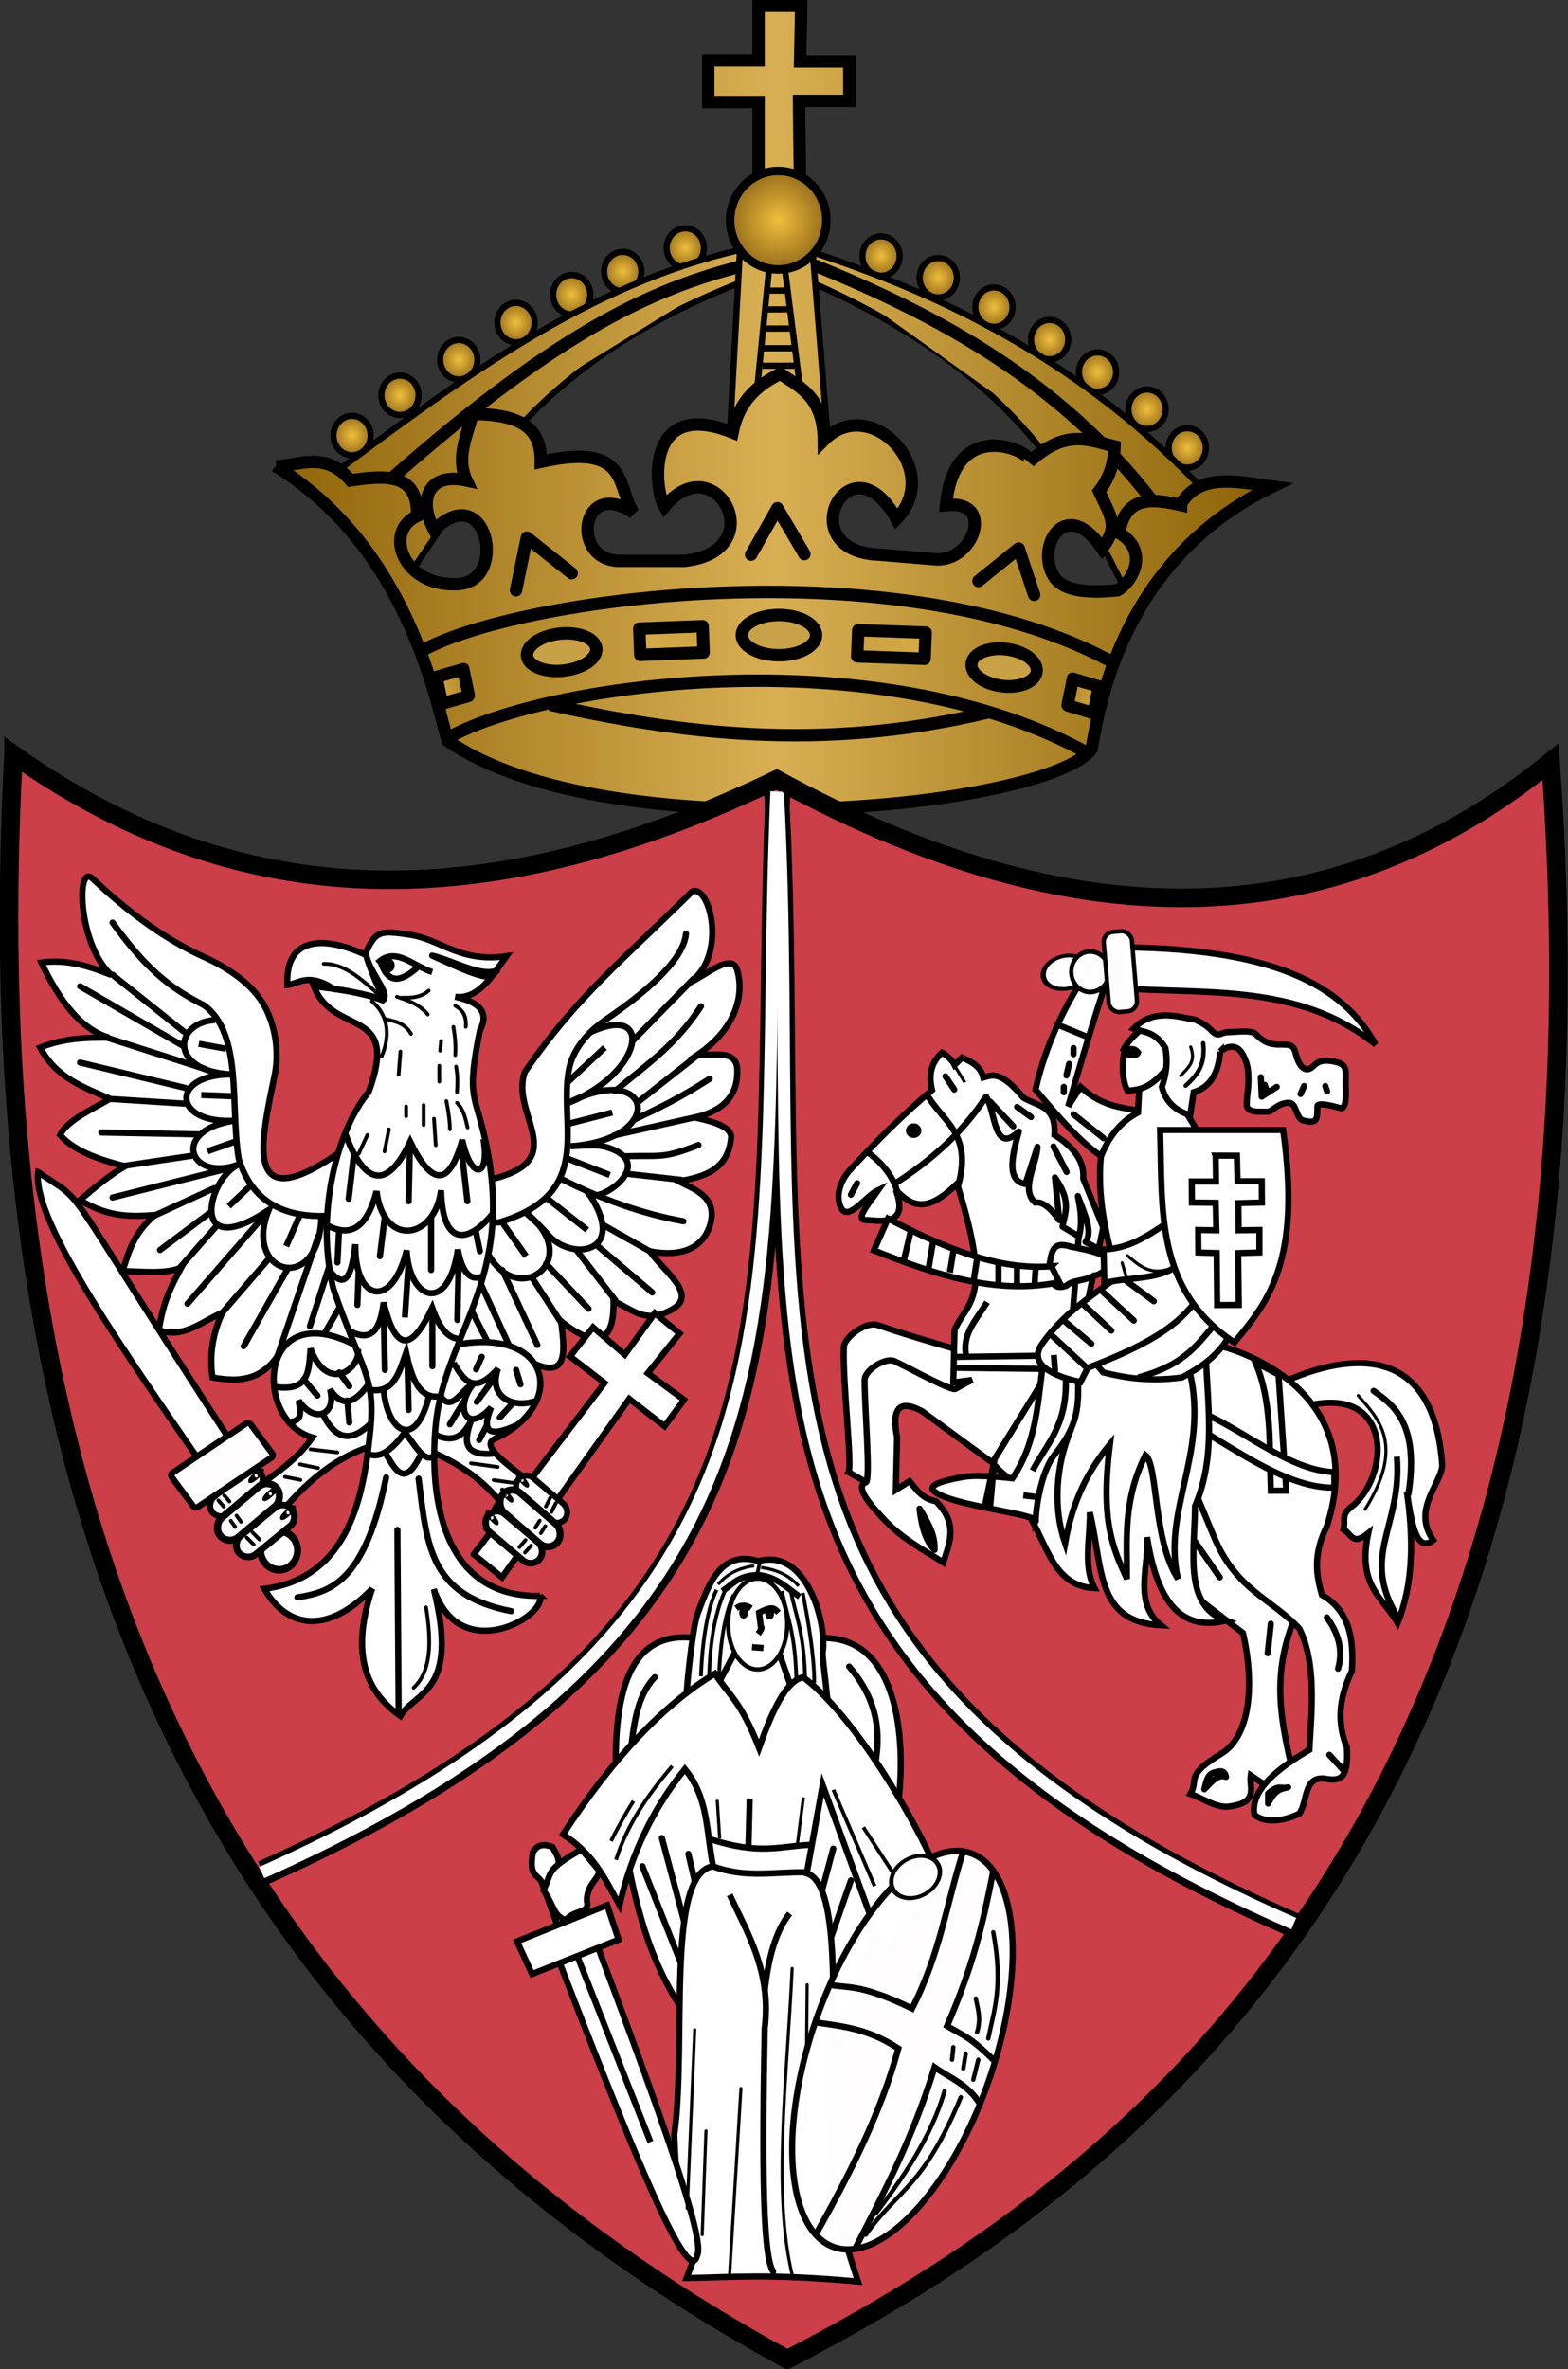 <svg xmlns="http://www.w3.org/2000/svg" xmlns:xlink="http://www.w3.org/1999/xlink" width="405.51" height="612.48" version="1.0"><rect width="100%" height="100%" fill="#333333" stroke="none"/><defs><linearGradient id="c"><stop offset="0" style="stop-color:#dbad49;stop-opacity:1"/><stop offset="1" style="stop-color:#dbad49;stop-opacity:0"/></linearGradient><linearGradient id="d"><stop offset="0" style="stop-color:#dbad49;stop-opacity:1"/><stop offset="1" style="stop-color:#dbad49;stop-opacity:0"/></linearGradient><linearGradient id="e"><stop offset="0" style="stop-color:#dbad49;stop-opacity:1"/><stop offset="1" style="stop-color:#dbad49;stop-opacity:0"/></linearGradient><linearGradient id="f"><stop offset="0" style="stop-color:#dbad49;stop-opacity:1"/><stop offset="1" style="stop-color:#dbad49;stop-opacity:0"/></linearGradient><linearGradient id="b"><stop offset="0" style="stop-color:#8f6408;stop-opacity:1"/><stop style="stop-color:#d9af53;stop-opacity:1" offset=".5"/><stop offset="1" style="stop-color:#8b6105;stop-opacity:1"/></linearGradient><linearGradient id="a"><stop offset="0" style="stop-color:#f0c03c;stop-opacity:1"/><stop offset="1" style="stop-color:#8c6216;stop-opacity:1"/></linearGradient><linearGradient xlink:href="#b" id="Q" gradientUnits="userSpaceOnUse" gradientTransform="matrix(1.6 0 0 1.6 -19.351 -13.796)" x1="55.75" y1="74.486" x2="218.75" y2="74.486"/><linearGradient xlink:href="#b" id="P" gradientUnits="userSpaceOnUse" gradientTransform="matrix(1.6 0 0 1.6 -19.351 -13.796)" x1="55.75" y1="74.486" x2="218.75" y2="74.486"/><linearGradient xlink:href="#b" id="O" gradientUnits="userSpaceOnUse" gradientTransform="matrix(1.6 0 0 1.6 -19.351 -13.796)" x1="55.75" y1="74.486" x2="218.75" y2="74.486"/><linearGradient xlink:href="#b" id="N" gradientUnits="userSpaceOnUse" gradientTransform="matrix(1.6 0 0 1.6 -19.351 -13.796)" x1="55.75" y1="74.486" x2="218.75" y2="74.486"/><linearGradient xlink:href="#b" id="M" gradientUnits="userSpaceOnUse" gradientTransform="matrix(1.6 0 0 1.6 -19.351 -13.796)" x1="55.75" y1="74.486" x2="218.75" y2="74.486"/><linearGradient xlink:href="#c" id="L" gradientUnits="userSpaceOnUse" gradientTransform="matrix(1.6 0 0 1.6 21.804 -7.724)" x1="-211.677" y1="62.718" x2="-205.282" y2="62.718"/><linearGradient xlink:href="#d" id="K" gradientUnits="userSpaceOnUse" gradientTransform="matrix(1.6 0 0 1.6 -16.137 -18.676)" x1="55.699" y1="138.845" x2="62.217" y2="138.845"/><linearGradient xlink:href="#e" id="J" gradientUnits="userSpaceOnUse" gradientTransform="matrix(1.6 0 0 1.6 19.899 -13.094)" x1="-167.183" y1="107.088" x2="-154.269" y2="107.088"/><linearGradient xlink:href="#f" id="I" gradientUnits="userSpaceOnUse" gradientTransform="matrix(1.6 0 0 1.6 -18.81 -14.525)" x1="110.125" y1="116.654" x2="122.375" y2="116.654"/><linearGradient xlink:href="#b" id="H" gradientUnits="userSpaceOnUse" gradientTransform="matrix(1.6 0 0 1.6 -19.351 -13.796)" x1="55.75" y1="74.486" x2="218.75" y2="74.486"/><linearGradient xlink:href="#b" id="G" gradientUnits="userSpaceOnUse" gradientTransform="matrix(1.6 0 0 1.6 -19.351 -13.796)" x1="55.75" y1="74.486" x2="218.75" y2="74.486"/><linearGradient xlink:href="#b" id="F" gradientUnits="userSpaceOnUse" gradientTransform="matrix(1.6 0 0 1.6 -19.351 -13.796)" x1="55.75" y1="74.486" x2="218.75" y2="74.486"/><linearGradient xlink:href="#b" id="E" gradientUnits="userSpaceOnUse" gradientTransform="matrix(1.6 0 0 1.6 -19.351 -13.796)" x1="55.75" y1="74.486" x2="218.75" y2="74.486"/><linearGradient xlink:href="#b" id="D" gradientUnits="userSpaceOnUse" gradientTransform="matrix(1.6 0 0 1.6 -19.351 -13.796)" x1="55.75" y1="74.486" x2="218.75" y2="74.486"/><linearGradient xlink:href="#b" id="C" gradientUnits="userSpaceOnUse" gradientTransform="matrix(1.6 0 0 1.6 -19.351 -13.796)" x1="55.75" y1="74.486" x2="218.75" y2="74.486"/><linearGradient xlink:href="#b" id="B" gradientUnits="userSpaceOnUse" gradientTransform="matrix(1.6 0 0 1.6 -19.351 -13.796)" x1="55.75" y1="74.486" x2="218.75" y2="74.486"/><linearGradient xlink:href="#b" id="A" gradientUnits="userSpaceOnUse" gradientTransform="matrix(1.6 0 0 1.6 -19.351 -13.796)" x1="55.75" y1="74.486" x2="218.75" y2="74.486"/><linearGradient xlink:href="#b" id="y" gradientUnits="userSpaceOnUse" gradientTransform="matrix(1.6 0 0 1.6 -19.351 -13.796)" x1="55.75" y1="74.486" x2="218.75" y2="74.486"/><linearGradient xlink:href="#b" id="x" gradientUnits="userSpaceOnUse" gradientTransform="matrix(1.6 0 0 1.6 -19.351 -13.796)" x1="55.75" y1="74.486" x2="218.75" y2="74.486"/><linearGradient xlink:href="#b" id="w" gradientUnits="userSpaceOnUse" gradientTransform="matrix(1.6 0 0 1.6 -19.351 -13.796)" x1="55.75" y1="74.486" x2="218.75" y2="74.486"/><linearGradient xlink:href="#b" id="v" gradientUnits="userSpaceOnUse" gradientTransform="matrix(1.6 0 0 1.6 -19.351 -13.796)" x1="55.75" y1="74.486" x2="218.75" y2="74.486"/><linearGradient xlink:href="#b" id="u" gradientUnits="userSpaceOnUse" gradientTransform="matrix(1.6 0 0 1.6 -19.351 -13.796)" x1="55.75" y1="74.486" x2="218.75" y2="74.486"/><radialGradient xlink:href="#a" id="g" gradientUnits="userSpaceOnUse" gradientTransform="matrix(1 0 0 1.05 0 -2.506)" cx="122.86" cy="49.689" fx="122.86" fy="49.689" r="3.505"/><radialGradient xlink:href="#a" id="h" gradientUnits="userSpaceOnUse" gradientTransform="matrix(1 0 0 1.05 0 -2.506)" cx="122.86" cy="49.689" fx="122.86" fy="49.689" r="3.505"/><radialGradient xlink:href="#a" id="i" gradientUnits="userSpaceOnUse" gradientTransform="matrix(1 0 0 1.05 0 -2.506)" cx="122.86" cy="49.689" fx="122.86" fy="49.689" r="3.505"/><radialGradient xlink:href="#a" id="j" gradientUnits="userSpaceOnUse" gradientTransform="matrix(1 0 0 1.05 0 -2.506)" cx="122.86" cy="49.689" fx="122.86" fy="49.689" r="3.505"/><radialGradient xlink:href="#a" id="k" gradientUnits="userSpaceOnUse" gradientTransform="matrix(1 0 0 1.05 0 -2.506)" cx="122.86" cy="49.689" fx="122.86" fy="49.689" r="3.505"/><radialGradient xlink:href="#a" id="l" gradientUnits="userSpaceOnUse" gradientTransform="matrix(1 0 0 1.05 0 -2.506)" cx="122.86" cy="49.689" fx="122.86" fy="49.689" r="3.505"/><radialGradient xlink:href="#a" id="m" gradientUnits="userSpaceOnUse" gradientTransform="matrix(1 0 0 1.05 0 -2.506)" cx="122.86" cy="49.689" fx="122.86" fy="49.689" r="3.505"/><radialGradient xlink:href="#a" id="n" gradientUnits="userSpaceOnUse" gradientTransform="matrix(1 0 0 1.05 0 -2.506)" cx="122.86" cy="49.689" fx="122.86" fy="49.689" r="3.505"/><radialGradient xlink:href="#a" id="o" gradientUnits="userSpaceOnUse" gradientTransform="matrix(1 0 0 1.05 0 -2.506)" cx="122.86" cy="49.689" fx="122.86" fy="49.689" r="3.505"/><radialGradient xlink:href="#a" id="p" gradientUnits="userSpaceOnUse" gradientTransform="matrix(1 0 0 1.05 0 -2.506)" cx="122.86" cy="49.689" fx="122.86" fy="49.689" r="3.505"/><radialGradient xlink:href="#a" id="q" gradientUnits="userSpaceOnUse" gradientTransform="matrix(1 0 0 1.05 0 -2.506)" cx="122.86" cy="49.689" fx="122.86" fy="49.689" r="3.505"/><radialGradient xlink:href="#a" id="r" gradientUnits="userSpaceOnUse" gradientTransform="matrix(1 0 0 1.05 0 -2.506)" cx="122.86" cy="49.689" fx="122.86" fy="49.689" r="3.505"/><radialGradient xlink:href="#a" id="s" gradientUnits="userSpaceOnUse" gradientTransform="matrix(1 0 0 1.05 0 -2.506)" cx="122.86" cy="49.689" fx="122.86" fy="49.689" r="3.505"/><radialGradient xlink:href="#a" id="t" gradientUnits="userSpaceOnUse" gradientTransform="matrix(1 0 0 1.05 0 -2.506)" cx="122.86" cy="49.689" fx="122.86" fy="49.689" r="3.505"/><radialGradient xlink:href="#a" id="z" gradientUnits="userSpaceOnUse" gradientTransform="matrix(1 0 0 1.02 0 -.883)" cx="135.764" cy="43.856" fx="135.764" fy="43.856" r="8.778"/></defs><path style="opacity:.99;fill:url(#g);fill-opacity:1;fill-rule:nonzero;stroke:#000;stroke-width:1;stroke-linecap:round;stroke-linejoin:round;stroke-miterlimit:4;stroke-dasharray:none;stroke-dashoffset:0;stroke-opacity:1" d="M125.865 49.69a3.005 3.182 0 1 1-6.01 0 3.005 3.182 0 1 1 6.01 0z" transform="matrix(1.6 0 0 1.6 -19.351 -15.396)"/><path style="opacity:.99;fill:url(#h);fill-opacity:1;fill-rule:nonzero;stroke:#000;stroke-width:1;stroke-linecap:round;stroke-linejoin:round;stroke-miterlimit:4;stroke-dasharray:none;stroke-dashoffset:0;stroke-opacity:1" d="M125.865 49.69a3.005 3.182 0 1 1-6.01 0 3.005 3.182 0 1 1 6.01 0z" transform="matrix(1.6 0 0 1.6 -35.527 -9.298)"/><path style="opacity:.99;fill:url(#i);fill-opacity:1;fill-rule:nonzero;stroke:#000;stroke-width:1;stroke-linecap:round;stroke-linejoin:round;stroke-miterlimit:4;stroke-dasharray:none;stroke-dashoffset:0;stroke-opacity:1" d="M125.865 49.69a3.005 3.182 0 1 1-6.01 0 3.005 3.182 0 1 1 6.01 0z" transform="matrix(1.6 0 0 1.6 -48.727 -3.298)"/><path style="opacity:.99;fill:url(#j);fill-opacity:1;fill-rule:nonzero;stroke:#000;stroke-width:1;stroke-linecap:round;stroke-linejoin:round;stroke-miterlimit:4;stroke-dasharray:none;stroke-dashoffset:0;stroke-opacity:1" d="M125.865 49.69a3.005 3.182 0 1 1-6.01 0 3.005 3.182 0 1 1 6.01 0z" transform="matrix(1.6 0 0 1.6 -63.127 3.902)"/><path style="opacity:.99;fill:url(#k);fill-opacity:1;fill-rule:nonzero;stroke:#000;stroke-width:1;stroke-linecap:round;stroke-linejoin:round;stroke-miterlimit:4;stroke-dasharray:none;stroke-dashoffset:0;stroke-opacity:1" d="M125.865 49.69a3.005 3.182 0 1 1-6.01 0 3.005 3.182 0 1 1 6.01 0z" transform="matrix(1.6 0 0 1.6 -77.927 13.502)"/><path style="opacity:.99;fill:url(#l);fill-opacity:1;fill-rule:nonzero;stroke:#000;stroke-width:1;stroke-linecap:round;stroke-linejoin:round;stroke-miterlimit:4;stroke-dasharray:none;stroke-dashoffset:0;stroke-opacity:1" d="M125.865 49.69a3.005 3.182 0 1 1-6.01 0 3.005 3.182 0 1 1 6.01 0z" transform="matrix(1.6 0 0 1.6 -93.127 22.702)"/><path style="opacity:.99;fill:url(#m);fill-opacity:1;fill-rule:nonzero;stroke:#000;stroke-width:1;stroke-linecap:round;stroke-linejoin:round;stroke-miterlimit:4;stroke-dasharray:none;stroke-dashoffset:0;stroke-opacity:1" d="M125.865 49.69a3.005 3.182 0 1 1-6.01 0 3.005 3.182 0 1 1 6.01 0z" transform="matrix(1.6 0 0 1.6 -105.527 33.102)"/><path style="opacity:.99;fill:url(#n);fill-opacity:1;fill-rule:nonzero;stroke:#000;stroke-width:1;stroke-linecap:round;stroke-linejoin:round;stroke-miterlimit:4;stroke-dasharray:none;stroke-dashoffset:0;stroke-opacity:1" d="M125.865 49.69a3.005 3.182 0 1 1-6.01 0 3.005 3.182 0 1 1 6.01 0z" transform="matrix(1.6 0 0 1.6 31.273 -13.298)"/><path style="opacity:.99;fill:url(#o);fill-opacity:1;fill-rule:nonzero;stroke:#000;stroke-width:1;stroke-linecap:round;stroke-linejoin:round;stroke-miterlimit:4;stroke-dasharray:none;stroke-dashoffset:0;stroke-opacity:1" d="M125.865 49.69a3.005 3.182 0 1 1-6.01 0 3.005 3.182 0 1 1 6.01 0z" transform="matrix(1.6 0 0 1.6 46.073 -7.698)"/><path style="opacity:.99;fill:url(#p);fill-opacity:1;fill-rule:nonzero;stroke:#000;stroke-width:1;stroke-linecap:round;stroke-linejoin:round;stroke-miterlimit:4;stroke-dasharray:none;stroke-dashoffset:0;stroke-opacity:1" d="M125.865 49.69a3.005 3.182 0 1 1-6.01 0 3.005 3.182 0 1 1 6.01 0z" transform="matrix(1.6 0 0 1.6 60.473 -.098)"/><path style="opacity:.99;fill:url(#q);fill-opacity:1;fill-rule:nonzero;stroke:#000;stroke-width:1;stroke-linecap:round;stroke-linejoin:round;stroke-miterlimit:4;stroke-dasharray:none;stroke-dashoffset:0;stroke-opacity:1" d="M125.865 49.69a3.005 3.182 0 1 1-6.01 0 3.005 3.182 0 1 1 6.01 0z" transform="matrix(1.6 0 0 1.6 74.873 8.302)"/><path style="opacity:.99;fill:url(#r);fill-opacity:1;fill-rule:nonzero;stroke:#000;stroke-width:1;stroke-linecap:round;stroke-linejoin:round;stroke-miterlimit:4;stroke-dasharray:none;stroke-dashoffset:0;stroke-opacity:1" d="M125.865 49.69a3.005 3.182 0 1 1-6.01 0 3.005 3.182 0 1 1 6.01 0z" transform="matrix(1.6 0 0 1.6 87.273 16.702)"/><path style="opacity:.99;fill:url(#s);fill-opacity:1;fill-rule:nonzero;stroke:#000;stroke-width:1;stroke-linecap:round;stroke-linejoin:round;stroke-miterlimit:4;stroke-dasharray:none;stroke-dashoffset:0;stroke-opacity:1" d="M125.865 49.69a3.005 3.182 0 1 1-6.01 0 3.005 3.182 0 1 1 6.01 0z" transform="matrix(1.6 0 0 1.6 100.073 26.302)"/><path style="opacity:.99;fill:url(#t);fill-opacity:1;fill-rule:nonzero;stroke:#000;stroke-width:1;stroke-linecap:round;stroke-linejoin:round;stroke-miterlimit:4;stroke-dasharray:none;stroke-dashoffset:0;stroke-opacity:1" d="M125.865 49.69a3.005 3.182 0 1 1-6.01 0 3.005 3.182 0 1 1 6.01 0z" transform="matrix(1.6 0 0 1.6 110.473 36.302)"/><path style="fill:url(#u);fill-opacity:1;fill-rule:evenodd;stroke:#000;stroke-width:1.6px;stroke-linecap:butt;stroke-linejoin:miter;stroke-opacity:1" d="M103.849 151.404c19.852-28.273 34.171-57.686 88.8-78.8l17.2.4c54.844 24.165 68.567 54.835 80.4 78l22.4-22.8c-32.902-35.456-70.469-52.558-103.2-63.2l-18-.4c-39.074 8.849-71.982 33.114-104.8 57.6l17.2 29.2z"/><path style="fill:url(#v);fill-opacity:1;fill-rule:evenodd;stroke:#000;stroke-width:3.2;stroke-linecap:butt;stroke-linejoin:miter;stroke-miterlimit:4;stroke-dasharray:none;stroke-opacity:1" d="M192.649 68.604c-24.597 6.177-49.696 17.634-96 59.2"/><path style="fill:url(#w);fill-opacity:1;fill-rule:evenodd;stroke:#000;stroke-width:1.6px;stroke-linecap:butt;stroke-linejoin:miter;stroke-opacity:1" d="m191.449 63.004-3.2 58.4 26.4-.8-4.8-59.6-18.4 2z"/><path style="fill:url(#x);fill-opacity:1;fill-rule:evenodd;stroke:#000;stroke-width:3.2;stroke-linecap:butt;stroke-linejoin:miter;stroke-miterlimit:4;stroke-dasharray:none;stroke-opacity:1" d="M196.175 1.502h11.03l-.282 14.425h12.728v10.182H206.64l.283 24.325-10.748-.283V26.392h-13.01V15.644h13.01V1.502z"/><path style="fill:url(#y);fill-opacity:1;fill-rule:evenodd;stroke:#000;stroke-width:1.6px;stroke-linecap:butt;stroke-linejoin:miter;stroke-opacity:1" d="m199.259 65.804-4 40.4h12.4l-5.2-40.8-3.2.4z"/><path style="opacity:.99;fill:url(#z);fill-opacity:1;fill-rule:nonzero;stroke:#000;stroke-width:1.375;stroke-linecap:round;stroke-linejoin:round;stroke-miterlimit:4;stroke-dasharray:none;stroke-dashoffset:0;stroke-opacity:1" d="M143.543 43.856a7.778 7.955 0 1 1-15.557 0 7.778 7.955 0 1 1 15.557 0z" transform="matrix(1.6 0 0 1.6 -15.957 -13.23)"/><path style="fill:url(#A);fill-opacity:1;fill-rule:evenodd;stroke:#000;stroke-width:3.2;stroke-linecap:butt;stroke-linejoin:miter;stroke-miterlimit:4;stroke-dasharray:none;stroke-opacity:1" d="M210.708 68.604c30.774 12.55 65.14 30.2 89.94 64.4"/><path style="fill:url(#B);fill-opacity:1;fill-rule:evenodd;stroke:#000;stroke-width:3.2;stroke-linecap:butt;stroke-linejoin:miter;stroke-miterlimit:4;stroke-dasharray:none;stroke-opacity:1" d="M71.449 120.604c31.04 19.412 39.587 52.784 44.283 70.898 40.822 28.403 153.868 17.805 166.517 2.302 1.857-9.309 6.914-48.74 46.8-68-9.06-1.217-18.647-3.622-23.6 4.4v.4c-6.874-1.57-14.399-2.817-16 7.2 8.037 4.87 3.148 12.865-.4 14.8-8.13.87-14.01.047-16.3-3.267-5.236-7.577 2.683-21.57 12.3-7.533 4.381-5.913 2.275-8-.8-14.8 2.289-2.91 3.84-6.56 4-11.6-6.33-1.541-12.558-4.78-22 4 1.394-2.327-19.357-12.533-21.6 11.2 12.884-1.533 7.186 14.833-2.8 14l-14.4-1.2c-23.348-.76-7.7-31.255 4.4-9.2 12.243-12.59-6.779-32.626-18.8-20.4-.124-11.788-7.176-14.102-11.2-17.2-5.875 2.89-10.763 7.013-12.4 15.2-22.749-9.12-20.28 14.89-17.6 19.2 13.171-16.094 28.096 11.506 5.2 14h-16.8c-12.865 0-10.099-21.745 3.6-12.4-4.509-6.605-.801-18.399-24-13.2.104-8.691-4.906-12.24-17.6-12.4-1.596 5.88-4.314 11.351-1.6 17.2-9.726-2.112-12.657 4.724-8.4 12.8 13.581-13.343 19.24 13.114 6.4 14-14.386.994-19.632-13.538-10.8-17.6.376-11.212-8.16-10.543-17.2-9.2-6.4-7.484-12.8-4.063-19.2-3.6z"/><path style="fill:url(#C);fill-opacity:1;fill-rule:evenodd;stroke:#000;stroke-width:3.2;stroke-linecap:butt;stroke-linejoin:miter;stroke-miterlimit:4;stroke-dasharray:none;stroke-opacity:1" d="M281.849 195.004c-55.008-30.818-142.095-18.153-166.4-4"/><path style="fill:url(#D);fill-opacity:1;fill-rule:evenodd;stroke:#000;stroke-width:3.2;stroke-linecap:butt;stroke-linejoin:miter;stroke-miterlimit:4;stroke-dasharray:none;stroke-opacity:1" d="M288.649 171.713c-55.008-30.82-155.695-17.354-180-3.2"/><path style="fill:url(#E);fill-opacity:1;fill-rule:evenodd;stroke:#000;stroke-width:3.2;stroke-linecap:round;stroke-linejoin:round;stroke-miterlimit:4;stroke-dasharray:none;stroke-opacity:1" d="m133.449 152.604 2.8-13.6 11.6 9.2"/><path style="fill:url(#F);fill-opacity:1;fill-rule:evenodd;stroke:#000;stroke-width:3.2;stroke-linecap:round;stroke-linejoin:round;stroke-miterlimit:4;stroke-dasharray:none;stroke-opacity:1" d="m194.249 143.404 6.8-12c2.266 3.867 8.098 13.676 6.8 11.6"/><path style="fill:url(#G);fill-opacity:1;fill-rule:evenodd;stroke:#000;stroke-width:3.2;stroke-linecap:round;stroke-linejoin:round;stroke-miterlimit:4;stroke-dasharray:none;stroke-opacity:1" d="m253.049 150.204 10.4-8.4 4 12"/><path style="opacity:.99;fill:#c9a148;fill-opacity:1;fill-rule:nonzero;stroke:#000;stroke-width:2;stroke-linecap:round;stroke-linejoin:round;stroke-miterlimit:4;stroke-dasharray:none;stroke-dashoffset:0;stroke-opacity:1" d="M142.5 111.75a6 3.25 0 1 1-12 0 6 3.25 0 1 1 12 0z" transform="matrix(1.6 0 0 1.6 -16.951 -14.596)"/><path style="opacity:.99;fill:#c9a148;fill-opacity:1;fill-rule:nonzero;stroke:#000;stroke-width:2;stroke-linecap:round;stroke-linejoin:round;stroke-miterlimit:4;stroke-dasharray:none;stroke-dashoffset:0;stroke-opacity:1" d="M108 114.25a5.625 3 0 1 1-11.25 0 5.625 3 0 1 1 11.25 0z" transform="rotate(-6.203 23.54 346.877) scale(1.6)"/><path style="opacity:.99;fill:#c9a148;fill-opacity:1;fill-rule:nonzero;stroke:#000;stroke-width:2.058;stroke-linecap:round;stroke-linejoin:round;stroke-miterlimit:4;stroke-dasharray:none;stroke-dashoffset:0;stroke-opacity:1" d="M108 114.25a5.625 3 0 1 1-11.25 0 5.625 3 0 1 1 11.25 0z" transform="matrix(-1.499 -.173 -.163 1.594 431.772 8.198)"/><path style="fill:url(#H);fill-opacity:1;fill-rule:evenodd;stroke:#000;stroke-width:3.2;stroke-linecap:butt;stroke-linejoin:miter;stroke-miterlimit:4;stroke-dasharray:none;stroke-opacity:1" d="M255.449 184.204c-43.47 10.38-80.028 5.315-113.2-2"/><rect style="opacity:.99;fill:url(#I);fill-opacity:1;fill-rule:nonzero;stroke:#000;stroke-width:3.2;stroke-linecap:round;stroke-linejoin:round;stroke-miterlimit:4;stroke-dasharray:none;stroke-dashoffset:0;stroke-opacity:1" width="16.4" height="6.8" x="158.991" y="168.722" ry="0" transform="rotate(-2.191)"/><rect style="opacity:.99;fill:url(#J);fill-opacity:1;fill-rule:nonzero;stroke:#000;stroke-width:3.2;stroke-linecap:round;stroke-linejoin:round;stroke-miterlimit:4;stroke-dasharray:none;stroke-dashoffset:0;stroke-opacity:1" width="17.462" height="6.779" x="-245.994" y="154.857" ry="0" transform="matrix(-.999 -.036 -.041 .999 0 0)"/><rect style="opacity:.99;fill:url(#K);fill-opacity:1;fill-rule:nonzero;stroke:#000;stroke-width:3.204;stroke-linecap:round;stroke-linejoin:round;stroke-miterlimit:4;stroke-dasharray:none;stroke-dashoffset:0;stroke-opacity:1" width="7.224" height="7.035" x="74.583" y="199.959" ry="0" transform="matrix(.961 -.278 .206 .979 0 0)"/><rect style="opacity:.99;fill:url(#L);fill-opacity:1;fill-rule:nonzero;stroke:#000;stroke-width:3.206;stroke-linecap:round;stroke-linejoin:round;stroke-miterlimit:4;stroke-dasharray:none;stroke-dashoffset:0;stroke-opacity:1" width="7.026" height="7.032" x="-315.276" y="89.11" ry="0" transform="matrix(-.958 -.286 -.2 .98 0 0)"/><path style="fill:url(#M);fill-opacity:1;fill-rule:evenodd;stroke:#000;stroke-width:1.604px;stroke-linecap:butt;stroke-linejoin:miter;stroke-opacity:1" d="m198.553 75.144 4.704-.02"/><path style="fill:url(#N);fill-opacity:1;fill-rule:evenodd;stroke:#000;stroke-width:1.608px;stroke-linecap:butt;stroke-linejoin:miter;stroke-opacity:1" d="m198.35 79.999 5.973-.016"/><path style="fill:url(#O);fill-opacity:1;fill-rule:evenodd;stroke:#000;stroke-width:1.609px;stroke-linecap:butt;stroke-linejoin:miter;stroke-opacity:1" d="m197.998 84.948 6.395-.015"/><path style="fill:url(#P);fill-opacity:1;fill-rule:evenodd;stroke:#000;stroke-width:1.611px;stroke-linecap:butt;stroke-linejoin:miter;stroke-opacity:1" d="m197.362 90.038 7.525-.013"/><path style="fill:url(#Q);fill-opacity:1;fill-rule:evenodd;stroke:#000;stroke-width:1.612px;stroke-linecap:butt;stroke-linejoin:miter;stroke-opacity:1" d="m197.222 94.563 8.23-.012"/><path style="fill:#cc3e48;fill-opacity:1;fill-rule:evenodd;stroke:#000;stroke-width:3;stroke-linecap:butt;stroke-linejoin:miter;stroke-miterlimit:4;stroke-dasharray:none;stroke-opacity:1" d="M14.278 130.571c40.272 28.515 81.573 24.074 123.363 3.998 47.69 26.037 89.57 25.933 125.076-2.855 12.655 173.24-71.674 231.401-123.363 258.148-100.32-54.603-131.13-146.94-125.076-259.29z" transform="matrix(1.6 0 0 1.6 -19.351 -13.796)"/><path d="M54.632 311.249c93.701-41.811 79.706-93.345 83.211-174.695" style="fill:none;fill-opacity:1;fill-rule:evenodd;stroke:#000;stroke-width:4;stroke-linecap:butt;stroke-linejoin:miter;stroke-miterlimit:4;stroke-dasharray:none;stroke-opacity:1" transform="matrix(1.6 0 0 1.6 -19.351 -13.796)"/><path d="M221.437 319.777c-98.195-42.782-79.225-98.027-83.83-183.257" style="fill:none;fill-opacity:1;fill-rule:evenodd;stroke:#000;stroke-width:4;stroke-linecap:butt;stroke-linejoin:miter;stroke-miterlimit:4;stroke-dasharray:none;stroke-opacity:1" transform="matrix(1.6 0 0 1.6 -19.351 -13.796)"/><g style="stroke:#fff;stroke-width:2;stroke-miterlimit:4;stroke-dasharray:none;stroke-opacity:1"><path d="M54.632 311.249c93.701-41.811 79.706-93.345 83.211-174.695" style="fill:none;fill-opacity:1;fill-rule:evenodd;stroke:#fff;stroke-width:2;stroke-linecap:butt;stroke-linejoin:miter;stroke-miterlimit:4;stroke-dasharray:none;stroke-opacity:1" transform="matrix(1.6 0 0 1.6 -19.714 -13.858)"/><path d="M221.437 319.491c-98.195-42.781-78.797-97.456-83.401-182.685" style="fill:none;fill-opacity:1;fill-rule:evenodd;stroke:#fff;stroke-width:2;stroke-linecap:butt;stroke-linejoin:miter;stroke-miterlimit:4;stroke-dasharray:none;stroke-opacity:1" transform="matrix(1.6 0 0 1.6 -19.714 -13.858)"/></g><g transform="matrix(1.6 0 0 1.6 -19.351 -13.796)"><path style="fill:#fff;fill-opacity:1;fill-rule:evenodd;stroke:#000;stroke-width:1px;stroke-linecap:round;stroke-linejoin:miter;marker-start:none;stroke-opacity:1" d="M67.846 194.25c-16.85 11.995-13.563-1.13-11.308-12.115.745-3.961-.083-8.374-2.019-11.51-2.077-3.365-5.926-5.78-9.57-7.423-9.741-4.39-17.387-12.247-18.093-12.77-2.47-1.828-2.04 10.936 3.23 15.75-4.142-1.71-7.68-2.54-11.307-2.019 2.922 6.177 6.371 10.771 10.904 12.116-3.534.035-7.049.01-11.106 1.615 2.663 4.972 7.09 6.414 11.308 8.28-3.142 1.839-6.954 3.51-8.077 5.855 2.55 2.924 7.422 4.234 10.5 5.048-2.107 1.185-4.628 3.198-7.27 5.452 4.74 2.913 8.426 2.662 12.116 2.423-3.599 3.029-4.238 6.058-5.25 9.086 3.133-.022 6.835.552 9.49-.605-2.627 4.846-3.03 6.778-3.634 10.096 3.838 1.49 6.955-1.345 10.298-2.827-1.637 3.5-2.133 7-1.616 10.5 3.91.696 7.656.661 10.5-3.433l17.164 4.644 20.798-5.451c9.298 6.11 8.557.598 7.875-4.847 5.788 4.577 8.615 3.5 8.48-3.23 2.838 1.075 4.97 3.795 9.29 1.413 4.563-2.348-1.083-6.155-3.434-9.49 6.529 1.256 9.215-1.636 9.895-4.846.857-4.053-2.88-5.239-5.25-6.462 4.227-.688 7.973-1.926 8.48-6.865.323-1.795-2.448-2.705-5.855-3.433 4.62-1.07 7.089-3.575 6.865-7.875-.19-3.096-3.75-2.15-6.462-2.221 6.211-4.208 7.648-9.658 6.462-13.731-.856-2.94-5.115.915-7.673 2.02 6.136-4.266 3.296-15.94.393-14.722-11.192 11.1-18.701 16.999-27.041 29.16-2.447 6.84 7.545 14.075-5.054 17.263l-16.356 3.23-7.673-8.076z"/><path style="fill:none;fill-rule:evenodd;stroke:#000;stroke-width:1px;stroke-linecap:round;stroke-linejoin:miter;stroke-opacity:1" d="M30.288 157.702c5.211 7.178 8.993 10.447 14.74 13.327 6.374 4.565 4.244 16.46 5.655 24.836 3.106 10.172 12.327 9.438 16.961 9.087l25.039 1.211c15.74-4.686 9.66-15.647 11.37-24.722.575-3.051 2.792-5.937 6.159-8.212 5.05-3.444 12.317-9.037 12.76-13.71"/><path style="fill:none;fill-rule:evenodd;stroke:#000;stroke-width:1px;stroke-linecap:butt;stroke-linejoin:miter;stroke-opacity:1" d="M30.087 165.98 42 175.472M28.673 176.077l16.76 5.35M29.48 186.173l12.722.808M31.702 197.077l11.51-1.716M37.053 205.053l9.894-4.543M41.192 213.433l5.957-6.765M48.058 220.702l7.673-8.885M56.942 227.77l6.664-19.587M94.904 227.163l-5.856-12.72M102.779 222.317l-4.644-7.168M111.663 218.885l-6.562-8.481M117.115 210.808l-7.875-4.443M122.365 199.298l-8.985-1.01M125.192 189l-14.033 3.13M125.394 178.702l-10.399 8.178M124.385 166.587l-10.298 10.5"/><path style="fill:none;fill-rule:evenodd;stroke:#000;stroke-width:1;stroke-linecap:round;stroke-linejoin:miter;marker-mid:none;stroke-miterlimit:4;stroke-dasharray:none;stroke-opacity:1" d="m25.038 168 16.76 9.692"/><path style="fill:none;fill-rule:evenodd;stroke:#000;stroke-width:1px;stroke-linecap:round;stroke-linejoin:miter;stroke-opacity:1" d="m25.038 180.317 17.164 4.14M28.471 191.625l15.952.303M30.288 202.125l19.284-4.846M37.962 210.606l7.975-5.957M42.404 219.288l12.317-14.134M51.49 226.154l7.169-12.62M62.192 222.923l4.039-12.52"/><path style="fill:none;fill-rule:evenodd;stroke:#000;stroke-width:1px;stroke-linecap:butt;stroke-linejoin:miter;stroke-opacity:1" d="m63 226.76 5.25-9.087M91.673 226.962l-4.442-8.683"/><path style="fill:none;fill-rule:evenodd;stroke:#000;stroke-width:1px;stroke-linecap:round;stroke-linejoin:miter;stroke-opacity:1" d="m98.942 225.952-5.654-12.115M107.221 220.096l-6.865-7.27M117.52 217.471 108.735 210M122.567 205.962c-6.461-1.146-13.327-3.568-19.788-6.866M124.99 193.644c-5.852 2.299-6.148 1.633-12.014 1.818M126.808 182.942c-4.952 3.173-7.902 4.563-12.318 6.664M125.394 171.23c-4.133 6.34-8.787 9.416-13.932 13.732"/><path style="fill:none;fill-rule:evenodd;stroke:#000;stroke-width:1px;stroke-linecap:butt;stroke-linejoin:miter;stroke-opacity:1" d="M46.846 173.452c-6.651.408-7.477 8.237 2.625 8.784-10.005.012-9.51 8.113.606 7.47-10.642 1.49-7.316 10.07.606 7.068-5.161 2.369-8.154 15.98 4.846 7.37-4.159 10.255 7.713 13.74 8.48 1.818l25.645 2.019c4.114 14.11 17.952 4.533 7.37-3.433.038.023 2.115 1.82 3.662 3.591 3.912 4.482 13.274 2.93 6.333-7.024.576 2.984 12.123-4.368 3.155-7.11-1.51-.463-2.803-.3-5.88-.159 15.759-1.113 13.278-13.96-.203-7.067 12.053-4.826 13.787-16.255 3.332-11.308M48.663 178.096l-4.442-.808M49.875 185.77l-5.25-.203M50.279 193.038l-4.644 1.616M52.702 200.106l-3.635 3.432M60.577 204.952 58.356 210M93.288 206.163l3.837 5.452M100.356 202.125l6.663 5.25M103.385 195.663l7.269 2.827M103.99 190.212l7.068-1.818M103.587 183.75l6.26-5.856"/><path d="M72.087 242.308c-4.725 1.502-9.546 4.631-14.539 10.702l-4.038-4.039c3.265-2.297 6.601-4.478 9.086-8.077-9.595-2.694-8.787-22.955 6.866-14.942l17.365-.202c14.777-2.17 16.607 10.227 5.25 15.346-3.118 1.406 5.147 6.058 7.471 8.683l-6.865 7.27-1.919-1.414c.706-1.82 1.15-3.152 2.12-4.443-3.05-3.698-6.911-6.261-11.307-8.077l-9.49-.807z" style="fill:#fff;fill-opacity:1;fill-rule:evenodd;stroke:#000;stroke-width:1px;stroke-linecap:butt;stroke-linejoin:miter;stroke-opacity:1"/><path d="M99.376 266.5c-16.885.333-17.788-18.174-16.848-27.7 1.538-15.602 14.167-24.233 7.139-49.403-1.152-4.123-1.836-5.235 0-14.278 1.623-3.076-.306-4.628-3.998-5.426 3.807.429 5.936-3.34 8.281-6.568-7.512 1.098-10.643-2.735-15.706-3.475-4.585-.67-5.45-.76-7.104 3.155 1.246 3.845 4.077 6.38 2.82 7.46-3.21-1.264-7.185-1.762-11.136-2.285 3.258 8.343 14.037 3.06 8.852 17.134-4.734 5.527-8.737 19.05-5.711 31.697 4.46 13.125 6.885 14.088 5.997 22.845-.994 9.788-3.028 23.918-17.134 25.7 3.59 6.28 10.088 7.565 17.42 0-3.799 11.283-.374 17.08 4.568 20.561 2.379-4.037 9.595-3.634 5.391-20.511 4.171 12.395 18.18 4.502 17.169 1.093z" style="fill:#fff;fill-opacity:1;fill-rule:evenodd;stroke:#000;stroke-width:1px;stroke-linecap:butt;stroke-linejoin:miter;stroke-opacity:1"/><path d="M67.964 191.967c2.818 7.527 6.465 9.575 10.423 1.143 3.344 6.87 6.222 7.682 8.424-.286 1.375 6.477 4.476 6.368 3.427-.143M65.108 206.674c3.493 1.818 6.262.598 7.853-5.569 1.16 9.229 9.422 7.787 10.423-.142.215 8.895 4.158 8.8 8.282 3.855M65.394 213.956c1.855 2.372 3.42 2.43 4.14-4.284-.126 9.403 5.985 10.573 8.282 1 .466 8.174 6.73 10.286 8.281-.143.662 3.582 1.956 5.267 4.14 4.283" style="fill:none;fill-rule:evenodd;stroke:#000;stroke-width:1px;stroke-linecap:butt;stroke-linejoin:miter;stroke-opacity:1"/><path d="M68.535 223.665c3.902 2.115 5.062-.647 5.568-4.57 2.183 8.992 4.913 7.025 7.853.857 1.16 3.303 2.649 5.12 4.57 4.998M72.087 233.221c3.694.515 4.563-2.926 5.653-6.058.882 4.162 2.115 7.69 5.654 7.068" style="fill:none;fill-rule:evenodd;stroke:#000;stroke-width:1px;stroke-linecap:butt;stroke-linejoin:miter;stroke-opacity:1"/><path d="M81.375 234.433c-2.2 8.593-6.651 5.525-7.27-1.212" style="fill:none;fill-rule:evenodd;stroke:#000;stroke-width:1px;stroke-linecap:butt;stroke-linejoin:miter;stroke-opacity:1"/><path d="M71.48 243.52c1.558.702 3.428.154 6.058-3.433 1.549 1.882 3.097 4.952 4.645 3.836" style="fill:none;fill-rule:evenodd;stroke:#000;stroke-width:1px;stroke-linecap:butt;stroke-linejoin:miter;stroke-opacity:1"/><path d="M74.308 243.317c1.408 2.108 3.002 6.402 5.855.202" style="fill:none;fill-rule:evenodd;stroke:#000;stroke-width:1px;stroke-linecap:butt;stroke-linejoin:miter;stroke-opacity:1"/><path d="m76.327 255.837.202 29.48M74.51 247.356c-3.412 16.718-8.812 18.519-14.337 19.384M79.76 247.558c1.355 11.14 1.903 18.847 14.942 21.404M81.779 205.356v8.48M74.308 205.154l-.808 6.461M78.346 194.048l-.202 8.683M86.625 193.846l1.01 8.885M69.319 195.023l-.867 7.304M70.067 214.275l-.202 5.215" style="fill:none;fill-rule:evenodd;stroke:#000;stroke-width:1px;stroke-linecap:round;stroke-linejoin:miter;stroke-opacity:1"/><path d="m78.085 213.265-.547 8.245" style="fill:none;fill-rule:evenodd;stroke:#000;stroke-width:1px;stroke-linecap:butt;stroke-linejoin:miter;stroke-opacity:1"/><path d="m86.221 212.625-.202 9.288M81.98 221.308v8.077M74.106 220.298l.202 9.692M77.942 227.971l.202 8.48M88.989 207.542l.665 3.266M66.896 207.601l-.261 5.024" style="fill:none;fill-rule:evenodd;stroke:#000;stroke-width:1px;stroke-linecap:round;stroke-linejoin:miter;stroke-opacity:1"/><path d="M92.446 165.459c-2.72 1.02-6.811-1.508-10.5-2.423 3.109 1.365 7.373 3.554 9.49 3.432l1.01-1.01z" style="fill:#000;fill-opacity:1;fill-rule:evenodd;stroke:#000;stroke-width:1px;stroke-linecap:round;stroke-linejoin:round;stroke-opacity:1"/><path d="M81.956 165.696c-3.2-1.027-6-4.233-8.852-1.428" style="fill:none;fill-rule:evenodd;stroke:#000;stroke-width:1px;stroke-linecap:butt;stroke-linejoin:miter;stroke-opacity:1"/><path d="M73.532 163.697c1.14 4.079 3.34 3.654 5.997 1.285" style="fill:none;fill-rule:evenodd;stroke:#000;stroke-width:1px;stroke-linecap:butt;stroke-linejoin:miter;stroke-opacity:1"/><path d="M75.388 164.625a.643.643 0 1 1-1.285 0 .643.643 0 1 1 1.285 0z" style="opacity:.99;fill:#000;fill-opacity:1;fill-rule:nonzero;stroke:#000;stroke-width:1;stroke-linecap:round;stroke-linejoin:round;stroke-miterlimit:4;stroke-dasharray:none;stroke-dashoffset:0;stroke-opacity:1"/><path d="M71.279 162.952c-7.67-3.538-13.11-2.39-12.721 4.846 1.669-.196 3.412-2.084 7.47.606l1.01.151c-.01-.054 4.515.747 6.916 1.565.388.132-.083-.916-.303-1.262-1.006-1.586-2.442-5.871-2.372-5.906z" style="fill:#fff;fill-opacity:1;fill-rule:evenodd;stroke:#000;stroke-width:1px;stroke-linecap:butt;stroke-linejoin:miter;stroke-opacity:1"/><path d="m74.96 191.11-.714 3.57" style="fill:none;fill-rule:evenodd;stroke:#000;stroke-width:.6;stroke-linecap:round;stroke-linejoin:round;marker-start:none;stroke-miterlimit:4;stroke-dasharray:none;stroke-opacity:1"/><path d="m82.528 193.68-.286-4.283" style="fill:none;fill-rule:evenodd;stroke:#000;stroke-width:.6;stroke-linecap:round;stroke-linejoin:round;marker-start:none;stroke-miterlimit:4;stroke-dasharray:none;stroke-opacity:1"/><path d="M84.812 191.11c.006-1.064-.196-2.75-.571-4.568" style="fill:none;fill-rule:evenodd;stroke:#000;stroke-width:.6;stroke-linecap:round;stroke-linejoin:round;marker-start:none;stroke-miterlimit:4;stroke-dasharray:none;stroke-opacity:1"/><path d="M83.099 183.4v-2.57" style="fill:none;fill-rule:evenodd;stroke:#000;stroke-width:.6;stroke-linecap:round;stroke-linejoin:round;marker-start:none;stroke-miterlimit:4;stroke-dasharray:none;stroke-opacity:1"/><path d="m83.241 178.403.143-1.57" style="fill:none;fill-rule:evenodd;stroke:#000;stroke-width:.6;stroke-linecap:round;stroke-linejoin:round;marker-start:none;stroke-miterlimit:4;stroke-dasharray:none;stroke-opacity:1"/><path d="M85.954 185.114c.083-1.25.148-2.518-.143-4.14" style="fill:none;fill-rule:evenodd;stroke:#000;stroke-width:.6;stroke-linecap:round;stroke-linejoin:round;marker-start:none;stroke-miterlimit:4;stroke-dasharray:none;stroke-opacity:1"/><path d="M85.669 179.117c.13-1.523-.039-3.046-.286-4.569" style="fill:none;fill-rule:evenodd;stroke:#000;stroke-width:.6;stroke-linecap:round;stroke-linejoin:round;marker-start:none;stroke-miterlimit:4;stroke-dasharray:none;stroke-opacity:1"/><path d="M73.773 179.319c.568-1.235 2.185-5.732-1.56-8.907" style="fill:none;fill-rule:evenodd;stroke:#000;stroke-width:.6;stroke-linecap:round;stroke-linejoin:round;marker-start:none;stroke-miterlimit:4;stroke-dasharray:none;stroke-opacity:1"/><path d="m76.53 182.258.286-3.712" style="fill:none;fill-rule:evenodd;stroke:#000;stroke-width:.6;stroke-linecap:round;stroke-linejoin:round;marker-start:none;stroke-miterlimit:4;stroke-dasharray:none;stroke-opacity:1"/><path d="M87.668 190.825c-.35-1.471-.622-2.902-1.714-3.998" style="fill:none;fill-rule:evenodd;stroke:#000;stroke-width:.6;stroke-linecap:round;stroke-linejoin:round;marker-start:none;stroke-miterlimit:4;stroke-dasharray:none;stroke-opacity:1"/><path d="M87.382 174.548c.156-2.111-.749-2.81-1.713-3.427" style="fill:none;fill-rule:evenodd;stroke:#000;stroke-width:.6;stroke-linecap:round;stroke-linejoin:round;marker-start:none;stroke-miterlimit:4;stroke-dasharray:none;stroke-opacity:1"/><path d="M78.53 175.69c-1.137-1.924-2.68-1.995-4.19-2.427" style="fill:none;fill-rule:evenodd;stroke:#000;stroke-width:.6;stroke-linecap:round;stroke-linejoin:round;marker-start:none;stroke-miterlimit:4;stroke-dasharray:none;stroke-opacity:1"/><path d="M81.242 172.549c-1.418-1.695-3.207-2.276-4.997-2.856" style="fill:none;fill-rule:evenodd;stroke:#000;stroke-width:.6;stroke-linecap:round;stroke-linejoin:round;marker-start:none;stroke-miterlimit:4;stroke-dasharray:none;stroke-opacity:1"/><path d="M81.385 168.694c-1.194 1.08-2.713 1.19-4.283 1.142" style="fill:none;fill-rule:evenodd;stroke:#000;stroke-width:.6;stroke-linecap:round;stroke-linejoin:round;marker-start:none;stroke-miterlimit:4;stroke-dasharray:none;stroke-opacity:1"/><path d="m70.067 195.058 1.414-3.03" style="fill:none;fill-rule:evenodd;stroke:#000;stroke-width:.6;stroke-linecap:round;stroke-linejoin:round;marker-start:none;stroke-miterlimit:4;stroke-dasharray:none;stroke-opacity:1"/><path d="M80.567 190.413v-3.23" style="fill:none;fill-rule:evenodd;stroke:#000;stroke-width:.6;stroke-linecap:round;stroke-linejoin:round;marker-start:none;stroke-miterlimit:4;stroke-dasharray:none;stroke-opacity:1"/><path d="M77.74 189v-1.615" style="fill:none;fill-rule:evenodd;stroke:#000;stroke-width:.6;stroke-linecap:round;stroke-linejoin:round;marker-start:none;stroke-miterlimit:4;stroke-dasharray:none;stroke-opacity:1"/><path d="M74.308 170.221c-3.621-3.213-6.369-5.914-9.895-5.856M80.957 268.355c.864 5.402.915 10.236-1.999 12.993" style="fill:none;fill-rule:evenodd;stroke:#000;stroke-width:.6;stroke-linecap:round;stroke-linejoin:miter;stroke-miterlimit:4;stroke-dasharray:none;stroke-opacity:1"/><path d="M56.538 232.716c5.773.884 5.428-2.893 5.755-6.158 2.686 7.249 8.124 3.314 7.673.1M71.986 238.673c-2.93 2.847-5.55 2.899-7.674-1.514" style="fill:none;fill-rule:evenodd;stroke:#000;stroke-width:1px;stroke-linecap:butt;stroke-linejoin:miter;stroke-opacity:1"/><path d="M59.063 238.37c2.131-.203 1.492-1.945 1.312-3.433 2.71 3.967 6.197 2.11 5.048-1.817 2.213 3.291 4.212 1.874 6.159-.707" style="fill:none;fill-rule:evenodd;stroke:#000;stroke-width:1px;stroke-linecap:butt;stroke-linejoin:miter;stroke-opacity:1"/><path d="m61.183 231.505 2.22 2.625M66.938 230.394l1.615 2.221M68.25 234.938l.303 3.533" style="fill:none;fill-rule:evenodd;stroke:#000;stroke-width:1px;stroke-linecap:round;stroke-linejoin:miter;stroke-opacity:1"/><path d="M98.538 235.038c-3.562 1.192-7.58-.709-5.956-5.25-3.97 4.44-5.562 1.744-7.169-.908" style="fill:none;fill-rule:evenodd;stroke:#000;stroke-width:1px;stroke-linecap:butt;stroke-linejoin:miter;stroke-opacity:1"/><path d="M83.293 234.23c1.903 2.75 3.444-1.242 5.351-2.018-3.11 3.543-1.309 8.408 2.827 3.836-1.466 3.628-.732 5.108 4.24 2.827" style="fill:none;fill-rule:evenodd;stroke:#000;stroke-width:1px;stroke-linecap:butt;stroke-linejoin:miter;stroke-opacity:1"/><path d="M91.774 243.52c-5.002.377-4.64-2.278-3.534-5.352-1.598 3.335-3.622 3.258-5.754 2.322" style="fill:none;fill-rule:evenodd;stroke:#000;stroke-width:1px;stroke-linecap:butt;stroke-linejoin:miter;stroke-opacity:1"/><path d="m87.029 235.14-2.221 3.634M90.663 239.178l-1.11 2.12M91.976 231.303l-2.827 3.836M94.904 235.442l-2.02 2.221M96.216 232.313l-.706-2.323M89.048 229.89l.909-2.02" style="fill:none;fill-rule:evenodd;stroke:#000;stroke-width:1px;stroke-linecap:round;stroke-linejoin:miter;stroke-opacity:1"/><path d="m66.635 243.317-4.342-.505M63.505 245.841l-2.928-.605M60.678 247.76l-2.524-.505M92.545 245.668l-4.33-.6" style="fill:none;fill-rule:evenodd;stroke:#000;stroke-width:.6;stroke-linecap:round;stroke-linejoin:miter;stroke-miterlimit:4;stroke-dasharray:none;stroke-opacity:1"/><path d="m88.667 259.788 21.132-27.7-5.569-4.283 3.713-4.711 5.14 4.426 4.854-6.71 3.998 3.283-5.14 6.425 5.854 4.284-3.141 4.283-5.711-4.426-20.56 28.842-4.57-3.713z" style="fill:#fff;fill-opacity:1;fill-rule:evenodd;stroke:#000;stroke-width:1px;stroke-linecap:butt;stroke-linejoin:miter;stroke-opacity:1"/><path d="m96.208 248.39-4.329-.6" style="fill:none;fill-rule:evenodd;stroke:#000;stroke-width:.6;stroke-linecap:round;stroke-linejoin:miter;stroke-miterlimit:4;stroke-dasharray:none;stroke-opacity:1"/><rect transform="matrix(.653 .757 -.771 .637 0 0)" ry="1.741" y="120.056" x="222.993" height="10.053" width="3.482" style="opacity:.99;fill:#fff;fill-opacity:1;fill-rule:nonzero;stroke:#000;stroke-width:.976;stroke-linecap:round;stroke-linejoin:round;stroke-miterlimit:4;stroke-dasharray:none;stroke-dashoffset:0;stroke-opacity:1"/><path transform="matrix(1.13 0 0 1.216 -6.602 -57.264)" d="M59.111 260.217a2.641 2.57 0 1 1-5.282 0 2.641 2.57 0 1 1 5.282 0z" style="opacity:.99;fill:#fff;fill-opacity:1;fill-rule:nonzero;stroke:#000;stroke-width:1;stroke-linecap:round;stroke-linejoin:round;stroke-miterlimit:4;stroke-dasharray:none;stroke-dashoffset:0;stroke-opacity:1"/><rect transform="rotate(49.758) skewX(-.152)" ry="2.067" y="117.544" x="225.086" height="11.934" width="4.147" style="opacity:.99;fill:#fff;fill-opacity:1;fill-rule:nonzero;stroke:#000;stroke-width:1.16;stroke-linecap:round;stroke-linejoin:round;stroke-miterlimit:4;stroke-dasharray:none;stroke-dashoffset:0;stroke-opacity:1"/><rect transform="matrix(.655 .756 -.773 .635 0 0)" ry="1.92" y="120.529" x="230.826" height="11.084" width="3.836" style="opacity:.99;fill:#fff;fill-opacity:1;fill-rule:nonzero;stroke:#000;stroke-width:1.075;stroke-linecap:round;stroke-linejoin:round;stroke-miterlimit:4;stroke-dasharray:none;stroke-dashoffset:0;stroke-opacity:1"/><rect transform="matrix(-.641 .767 .761 .649 0 0)" ry="1.711" y="232.369" x="124.567" height="9.882" width="3.441" style="opacity:.99;fill:#fff;fill-opacity:1;fill-rule:nonzero;stroke:#000;stroke-width:.961;stroke-linecap:round;stroke-linejoin:round;stroke-miterlimit:4;stroke-dasharray:none;stroke-dashoffset:0;stroke-opacity:1"/><rect transform="matrix(-.634 .773 .755 .656 0 0)" ry="2.032" y="230.837" x="125.62" height="11.734" width="4.099" style="opacity:.99;fill:#fff;fill-opacity:1;fill-rule:nonzero;stroke:#000;stroke-width:1.143;stroke-linecap:round;stroke-linejoin:round;stroke-miterlimit:4;stroke-dasharray:none;stroke-dashoffset:0;stroke-opacity:1"/><rect transform="matrix(-.643 .766 .763 .647 0 0)" ry="1.887" y="232.583" x="132.578" height="10.894" width="3.79" style="opacity:.99;fill:#fff;fill-opacity:1;fill-rule:nonzero;stroke:#000;stroke-width:1.06;stroke-linecap:round;stroke-linejoin:round;stroke-miterlimit:4;stroke-dasharray:none;stroke-dashoffset:0;stroke-opacity:1"/><path d="M18.27 198.03c8.48 5.805 2.08-1.1 31.594 44.253l-4.86 3.35c-12.074-17.556-27.852-39.797-26.735-47.603z" style="fill:#fff;fill-opacity:1;fill-rule:evenodd;stroke:#000;stroke-width:1px;stroke-linecap:butt;stroke-linejoin:miter;stroke-opacity:1"/><rect transform="matrix(.831 -.557 .595 .804 0 0)" ry=".49" y="227.315" x="-115.152" height="6.857" width="15.335" style="opacity:.99;fill:#fff;fill-opacity:1;fill-rule:nonzero;stroke:#000;stroke-width:1.001;stroke-linecap:round;stroke-linejoin:round;stroke-miterlimit:4;stroke-dasharray:none;stroke-dashoffset:0;stroke-opacity:1"/></g><path style="opacity:.99;fill:#fff;fill-opacity:1;fill-rule:nonzero;stroke:#000;stroke-width:3;stroke-linecap:round;stroke-linejoin:round;stroke-miterlimit:4;stroke-dasharray:none;stroke-dashoffset:0;stroke-opacity:1" d="M10.137 261.073a.143 1 0 1 1-.285 0 .143 1 0 1 1 .285 0z" transform="matrix(.323 .421 -.751 .667 262.744 207.842)"/><path style="opacity:.99;fill:#fff;fill-opacity:1;fill-rule:nonzero;stroke:#000;stroke-width:3;stroke-linecap:round;stroke-linejoin:round;stroke-miterlimit:4;stroke-dasharray:none;stroke-dashoffset:0;stroke-opacity:1" d="M10.137 261.073a.143 1 0 1 1-.285 0 .143 1 0 1 1 .285 0z" transform="matrix(-.271 .425 .63 .674 -34.5 212.2)"/><path style="fill:none;fill-rule:evenodd;stroke:#000;stroke-width:.6;stroke-linecap:round;stroke-linejoin:miter;stroke-miterlimit:4;stroke-dasharray:none;stroke-opacity:1" d="m47.403 251.079.857 1M49.402 254.363l.714 1M51.972 257.076l1.143 1.142M101.946 251.507l-.714 1.428M100.232 255.22l-.714 1.142M97.948 258.36l-1 1.143" transform="matrix(1.6 0 0 1.6 -19.351 -13.796)"/><path style="opacity:.99;fill:#fff;fill-opacity:1;fill-rule:nonzero;stroke:#000;stroke-width:3;stroke-linecap:round;stroke-linejoin:round;stroke-miterlimit:4;stroke-dasharray:none;stroke-dashoffset:0;stroke-opacity:1" d="M10.137 261.073a.143 1 0 1 1-.285 0 .143 1 0 1 1 .285 0z" transform="matrix(.323 .421 -.751 .667 267.313 212.74)"/><path style="opacity:.99;fill:#fff;fill-opacity:1;fill-rule:nonzero;stroke:#000;stroke-width:3;stroke-linecap:round;stroke-linejoin:round;stroke-miterlimit:4;stroke-dasharray:none;stroke-dashoffset:0;stroke-opacity:1" d="M10.137 261.073a.143 1 0 1 1-.285 0 .143 1 0 1 1 .285 0z" transform="matrix(.323 .421 -.751 .667 259.074 203.208)"/><path style="opacity:.99;fill:#fff;fill-opacity:1;fill-rule:nonzero;stroke:#000;stroke-width:3;stroke-linecap:round;stroke-linejoin:round;stroke-miterlimit:4;stroke-dasharray:none;stroke-dashoffset:0;stroke-opacity:1" d="M10.137 261.073a.143 1 0 1 1-.285 0 .143 1 0 1 1 .285 0z" transform="matrix(-.271 .425 .63 .674 -30.683 206.333)"/><path style="opacity:.99;fill:#fff;fill-opacity:1;fill-rule:nonzero;stroke:#000;stroke-width:3;stroke-linecap:round;stroke-linejoin:round;stroke-miterlimit:4;stroke-dasharray:none;stroke-dashoffset:0;stroke-opacity:1" d="M10.137 261.073a.143 1 0 1 1-.285 0 .143 1 0 1 1 .285 0z" transform="matrix(-.271 .425 .63 .674 -26.645 202.456)"/><path style="fill:none;fill-rule:evenodd;stroke:#000;stroke-width:.6;stroke-linecap:round;stroke-linejoin:miter;stroke-miterlimit:4;stroke-dasharray:none;stroke-opacity:1" d="m48.332 250.248.857 1M50.33 253.532l.715 1M52.9 256.245l1.143 1.142M101.037 250.627l-.714 1.428M99.324 254.34l-.714 1.142M97.04 257.48l-1 1.143" transform="matrix(1.6 0 0 1.6 -19.351 -13.796)"/><g transform="matrix(1.6 0 0 1.6 -19.351 -13.796)"><path style="fill:#fff;fill-opacity:1;fill-rule:evenodd;stroke:#000;stroke-width:1px;stroke-linecap:butt;stroke-linejoin:miter;stroke-opacity:1" d="M220 231.75c12.661-5.498 24.046-4.172 25.21 13.748-.351 3.148-4.88 7.064-1.46 12.002-2.698 2.113-3.512-2.68-4.25-7.75 1.062 7.468 1.088 14.653-1.5 21.125-2.458-4.21-6.557-6.043-4.75-14.5-2.546 2.083-2.708.114-4-.625.385-1.484-.468-2.306 1.25-3.625 6.067-4.66 6.868-18.716-5.75-16.625l-2.25.25-2.5-4z"/><path style="fill:none;fill-rule:evenodd;stroke:#000;stroke-width:1px;stroke-linecap:round;stroke-linejoin:round;stroke-opacity:1" d="m212 268.5-6.5-5.5"/><path style="fill:#fff;fill-opacity:1;fill-rule:evenodd;stroke:#000;stroke-width:1px;stroke-linecap:butt;stroke-linejoin:miter;stroke-opacity:1" d="M221.5 269.75c-4.106 9.646-2.238 17.301-.5 25l-3 3.25-3.75-2.5c-.294 1.892 1.342 4.336-3.25 5-2.167.43-4.333-1.249-6.5-2 1.441-2.306-1.082-2.847 5-6.5 4.736-2.845 5.39-11.381 3.5-19.5l-9.75-7.5-3.5-23 17.5 14.25 4.25 13.5zM169.75 227.5c0 .047-10.52-2.902-15.75-4.75-1.978-.7-5.433 2.027-5.5 3.5-.25 5.48 1.38 19.163.75 20.25l5.25 3 1-17 13.25 3.75 1-8.75z"/><path style="fill:none;fill-rule:evenodd;stroke:#000;stroke-width:1px;stroke-linecap:round;stroke-linejoin:round;stroke-opacity:1" d="m209.25 263.5-4.5-6.5"/><path style="fill:#fff;fill-opacity:1;fill-rule:evenodd;stroke:#000;stroke-width:1px;stroke-linecap:butt;stroke-linejoin:miter;stroke-opacity:1" d="M207.375 225.75c4.698.484 26.273 7.685 19.183 29.48-2.302 4.719-1.683 7.977-.808 11.107 4.436 2.539 5.226 7.102 4.846 12.317-2.282 4.68-2.29 8.712-.808 12.317.325 5.426-1.306 5.46-3.634 5.048-3.384-.331-2.638 3.624-4.039 5.654-2.662 1.338-5.674 1.532-7.269.202-.476-2.812 1.32-6.08 8.885-10.5.42-7.008 1.091-14.142-1.616-19.587-4.655-5.004-10.274-6.153-13.932-15.144l-4.443-10.702c-10.69 2.373-21.848 9.65-31.298-1.01l-11.307-8.278c-3.3-1.763-5.039-.985-4.039 4.24l-.202 8.481 2.221-1.413c1.113 1.377 2.092 2.889 4.24 3.23 3.695 3.664 2.191 6.75 1.212 9.895-3.352-2.114-6.848-3.939-9.692-7.068-1.215-1.336-4.952-5.147-2.827-5.856.82-.273-.244-12.628-.202-16.557.018-1.613 3.384-3.71 4.846-3.03 2.563 1.193 9.454 5.03 9.895 4.443l2.625-1.413-3.03.404.203-8.481c2.118-4.807 6.323-4.751.403-23.625-4.835 4.709-7.196 3.783-9.894 1.01 2.344 6.26-3.153 4.821-5.048 4.846-1.435-.256.776-2.79 2.221-4.847-2.148 1-4.857 5.21-6.057 2.827-.754-1.496-.433-3.992 1.521-6.116 4.254-4.626 8.282-8.67 13.219-12.864-.654-2.616-.014-4.584 1.615-6.058 1.09.673 1.69 1.346 2.02 2.02l1.211-1.212c1.552.669 3.004 1.438 3.433 3.23 1.458-.43 2.787-1.141 6.461 3.231 2.124 1.39 5.375 1.168 5.048 6.058 3.208 1.987 4.863 4.319 4.645 7.067l3.23 7.875-2.826 13.529 19.788 5.25z"/><path style="fill:none;fill-opacity:1;fill-rule:evenodd;stroke:#000;stroke-width:1px;stroke-linecap:butt;stroke-linejoin:miter;stroke-opacity:1" d="m220 249.5-1.25-18.75-3.75-2c2.764 6.434 2.24 13.69 2.5 20.75h2.5z"/><path style="fill:#fff;fill-opacity:1;fill-rule:evenodd;stroke:#000;stroke-width:1px;stroke-linecap:butt;stroke-linejoin:miter;stroke-opacity:1" d="M227.75 246.5c-6.833-.243-13.667-6.041-20.5-9.25l.11 3.093c6.943 4.198 13.929 8.793 20.417 8.662l-.027-2.505z"/><path style="fill:#fff;fill-opacity:1;fill-rule:evenodd;stroke:#000;stroke-width:1px;stroke-linecap:butt;stroke-linejoin:miter;stroke-opacity:1" d="M207 227c.161 8.333 1.8 16.667-1.75 25-.05 7.416-1.891 16.133 5 18.5-5.93 1.381-10.8-.953-12.75-13.5.316 4.874-2.231 10.566 2.25 14.25-10.543-.537-9.346-9.225-11.5-18.25.061 4.146-1.097 8.7.75 12.25-7.278-.314-7.793-8.52-11.5-13L187 225l20 2z"/><path style="fill:none;fill-rule:evenodd;stroke:#000;stroke-width:1px;stroke-linecap:butt;stroke-linejoin:miter;stroke-opacity:1" d="M186.515 207.634 185.25 224"/><path style="fill:#fff;fill-opacity:1;fill-rule:evenodd;stroke:#000;stroke-width:1px;stroke-linecap:butt;stroke-linejoin:miter;stroke-opacity:1" d="M211.212 223.529c-1.447 3.492-4.49 5.787-8.077 7.673-5.22.71-9.1.08-12.722-.808l-2.22-2.625 16.355-10.096 6.664 5.856zM186.25 230.25c.375 5.762.066 8.748-3.75 13.5-1.807 2.25-2.943 7.528-3 10.75.829-1.243-13.98-2.529-16.5-5-1.159-1.136 3.112-1.923 5-2.25 2.333-.404 7.75.25 7.75.25 4.01-5.915 4.057-12.472 5-19l5.5 1.75z"/><path style="fill:#fff;fill-opacity:1;fill-rule:evenodd;stroke:#000;stroke-width:1px;stroke-linecap:butt;stroke-linejoin:miter;stroke-opacity:1" d="M207.033 215.955c-3.033 6.958-10.857 10.493-19.133 13.707l-1.142 2.284c-3.866-.822-8.666-2.676-6.248-6.132 4.73-6.76 11.217-9.336 16.528-14.428l9.995 4.569zM198.323 188.398c-3.855-.718-7.71-.559-11.565-4.14l-2 3.14a585.433 585.433 0 0 1 5.712-18.847l-4.283-.285c-3.175 5.285-5.44 10.753-6.711 16.42 4.8 5.762 9.568 11.152 13.993 12.421l4.854-8.71z"/><path style="fill:#fff;fill-opacity:1;fill-rule:evenodd;stroke:#000;stroke-width:1px;stroke-linecap:butt;stroke-linejoin:miter;stroke-opacity:1" d="m196.324 182.972-.285 5.426c-2.532 1.314-4.607 3.542-5.997 7.139-.637 6.348.887 12.82 2.141 17.276 5.47-1.934 12.143-5.527 15.135-3.712l-.143-15.135-4.283-7.139-.571-5.283-5.997 1.428z"/><path style="fill:#fff;fill-opacity:1;fill-rule:evenodd;stroke:#000;stroke-width:1px;stroke-linecap:butt;stroke-linejoin:miter;stroke-opacity:1" d="M197.18 174.548c-1.224.786-2.559 2.068-3.426 3.57.762.237 1.523-.392 2.285.57-.27.778-1.27.253-2.285.286-.322 1.805-.233 4.425.571 5.854 3.819.042 5.415-2.582 7.425-4.712l-1-5.425-3.57-.143z"/><path style="fill:#fff;fill-opacity:1;fill-rule:evenodd;stroke:#000;stroke-width:1px;stroke-linecap:butt;stroke-linejoin:miter;stroke-opacity:1" d="M209.317 178.546c1.152-.925 2.752-1.35 3.713.571.692 1.384.856 2.296.856 3.998 0 1.643-.285 2.544-.285 3.998 0 1.377 2.11 1.142 3.426 1.142.7 0 1.558-1.428 3.427-1.428 1.22 0 1.102 2.56 2.285 2.856 2.307.577 2.284-.161 2.284-2.285 0-.863 3.56.248 3.712.286 1.188.297.857-3.343.857-3.998 0-1.779.343-2.984-1.428-3.427-1.67-.417-2.766-.374-3.712.571-1.659 1.659-2.592-.66-2.856-1.713-.424-1.698-.793-1.713-2.855-1.713-1.817 0-2.764-.765-3.713-1.714-.67-.67-3.286-.285-4.283-.285-1.583 0-1.547 1.023-2.856-.286-.843-.843-1.332-1.094-2.57-1.713-2.553-.397-6.732-1.966-9.994 1.428 1.713.634 3.426.391 5.14 3.14.389 2.095.182 4.189-.571 6.283.57 2.285 2.094 3.808 4.569 4.57l.57-3.713c2.929-.904 4.012-3.388 4.284-6.568z"/><path style="fill:none;fill-rule:evenodd;stroke:#000;stroke-width:.7;stroke-linecap:round;stroke-linejoin:round;stroke-miterlimit:4;stroke-dasharray:none;stroke-opacity:1" d="M206.567 177.188c.43 3.66-1.144 5.317-2.827 6.865"/><path style="fill:none;fill-rule:evenodd;stroke:#000;stroke-width:.5;stroke-linecap:round;stroke-linejoin:round;stroke-miterlimit:4;stroke-dasharray:none;stroke-opacity:1" d="M204.548 177.793c.893 2.44-.4 3.336-1.615 4.644"/><path style="fill:none;fill-rule:evenodd;stroke:#000;stroke-width:1px;stroke-linecap:round;stroke-linejoin:round;stroke-opacity:1" d="m215.885 182.687.143 3.14 2.427-1.57M222.31 185.4l.571-1.286M226.594 184.971l-.286-.857M216.806 184.784l-.285-.857"/><path style="fill:none;fill-rule:evenodd;stroke:#000;stroke-width:1px;stroke-linecap:butt;stroke-linejoin:miter;stroke-opacity:1" d="m188.043 176.261-4.855-1.999"/><path style="fill:none;fill-rule:evenodd;stroke:#000;stroke-width:1px;stroke-linecap:round;stroke-linejoin:round;stroke-opacity:1" d="m184.902 180.545-.429 1.856M185.616 178.974v-1M184.045 184.257v.857M190.47 192.538l-4.854-3.855"/><path style="fill:#fff;fill-opacity:1;fill-rule:evenodd;stroke:#000;stroke-width:1px;stroke-linecap:butt;stroke-linejoin:miter;stroke-opacity:1" d="M192.755 168.266c13.63 1.106 29.139-.942 41.692 9.138-4.719-8.362-14.235-15.468-40.836-15.706l-.856 6.568z"/><path style="opacity:.99;fill:#fff;fill-opacity:1;fill-rule:nonzero;stroke:#000;stroke-width:.7;stroke-linecap:round;stroke-linejoin:round;stroke-miterlimit:4;stroke-dasharray:none;stroke-dashoffset:0;stroke-opacity:1" d="M191.041 165.767a3.07 3.07 0 1 1-6.14 0 3.07 3.07 0 1 1 6.14 0z" transform="matrix(1.175 -.277 .197 .835 -69.14 79.385)"/><path style="opacity:.99;fill:#fff;fill-opacity:1;fill-rule:nonzero;stroke:#000;stroke-width:.7;stroke-linecap:round;stroke-linejoin:round;stroke-miterlimit:4;stroke-dasharray:none;stroke-dashoffset:0;stroke-opacity:1" d="M191.041 165.767a3.07 3.07 0 1 1-6.14 0 3.07 3.07 0 1 1 6.14 0z" transform="matrix(.996 0 0 1.066 1.088 -11.055)"/><rect style="opacity:.99;fill:#fff;fill-opacity:1;fill-rule:nonzero;stroke:#000;stroke-width:.7;stroke-linecap:round;stroke-linejoin:round;stroke-miterlimit:4;stroke-dasharray:none;stroke-dashoffset:0;stroke-opacity:1" width="4.569" height="12.993" x="176.428" y="174.646" ry="1.64" transform="rotate(-4.779)"/><path style="fill:none;fill-rule:evenodd;stroke:#000;stroke-width:1px;stroke-linecap:butt;stroke-linejoin:miter;stroke-opacity:1" d="M208.99 222.115c-3.243 3.242-4.658 6.85-12.923 9.087"/><path style="fill:#fff;fill-opacity:1;fill-rule:evenodd;stroke:#000;stroke-width:1px;stroke-linecap:butt;stroke-linejoin:miter;stroke-opacity:1" d="M185.33 210.1c-2.665-.815-3.148.012-3.57 2.713-.076 2.188.223 4.488 2.713 3.57 1.034-1.001 2.537-.601 4.486-1.662 1.01 0 1.407-1.006 2.368-.765 2.53-2.321-4.085-3.488-5.997-3.855z"/><path style="fill:#fff;fill-opacity:1;fill-rule:evenodd;stroke:#000;stroke-width:1px;stroke-linecap:butt;stroke-linejoin:miter;stroke-opacity:1" d="M202.892 212.67c-3.012 2.898-8.18 2.199-12.28 3.285l-.142-5.426c5.515-.224 8.856-3.708 12.993-5.997l-.57 8.139z"/><path d="M199.601 191.221h19.89c2.991 21.272-2.463 27.764-7.876 34.327-12.938-8.543-11.573-21.618-12.014-34.327z" style="fill:#fff;fill-opacity:1;fill-rule:evenodd;stroke:#000;stroke-width:1px;stroke-linecap:butt;stroke-linejoin:miter;stroke-opacity:1"/><path d="m208.587 195.36 3.432.013.101 4.127h3.913l.025 3.433-3.805.1.044 4.386 3.357-.044v3.635l-3.433.1.101 8.38-3.496.013-.076-8.405-2.965-.088-.025-3.635 2.934.044-.101-4.442-3.843-.044-.025-3.389h3.918l-.056-4.183zM182.046 213.242c-8.805.672-17.61-3.113-26.415-7.71l-2.284 5.14c9.86 3.876 19.75 7.254 29.984 5.14l-1.285-2.57z" style="fill:#fff;fill-opacity:1;fill-rule:evenodd;stroke:#000;stroke-width:1px;stroke-linecap:butt;stroke-linejoin:miter;stroke-opacity:1"/><path style="fill:none;fill-rule:evenodd;stroke:#000;stroke-width:1px;stroke-linecap:butt;stroke-linejoin:miter;stroke-opacity:1" d="m159.344 207.388-1.142 4.854M162.913 209.244l-.714 4.283M166.197 210.814l-.57 3.427M170.052 211.814l-.57 3.712M173.48 212.813v3.142M176.478 213.099v3.284M179.476 213.67l-.143 2.427"/><path style="fill:none;fill-rule:evenodd;stroke:#000;stroke-width:1px;stroke-linecap:round;stroke-linejoin:miter;stroke-opacity:1" d="m198.591 218.885-4.644-3.433"/><path style="fill:none;fill-rule:evenodd;stroke:#000;stroke-width:.5;stroke-linecap:round;stroke-linejoin:miter;stroke-miterlimit:4;stroke-dasharray:none;stroke-opacity:1" d="M200.608 213.813c-2.86.769-4.53-.841-6.283-2.285"/><path style="fill:none;fill-rule:evenodd;stroke:#000;stroke-width:1px;stroke-linecap:round;stroke-linejoin:miter;stroke-opacity:1" d="m195.36 222.014-5.35-4.947"/><path style="fill:none;fill-rule:evenodd;stroke:#000;stroke-width:.5;stroke-linecap:round;stroke-linejoin:miter;stroke-miterlimit:4;stroke-dasharray:none;stroke-opacity:1" d="m194.182 215.098-.713-2.427"/><path style="fill:none;fill-rule:evenodd;stroke:#000;stroke-width:1px;stroke-linecap:round;stroke-linejoin:miter;stroke-opacity:1" d="m191.726 223.63-4.543-4.24M188.495 225.75l-4.442-3.736"/><path style="fill:none;fill-rule:evenodd;stroke:#000;stroke-width:1px;stroke-linecap:butt;stroke-linejoin:miter;stroke-opacity:1" d="m187.688 229.587-5.755-5.351M182.64 230.293l-.202-2.726"/><path style="fill:none;fill-rule:evenodd;stroke:#000;stroke-width:1px;stroke-linecap:round;stroke-linejoin:miter;stroke-opacity:1" d="m229.183 294.606-2.221-2.423M228.375 278.25c.865-3.054.005-5.763-1.817-8.279"/><path style="fill:none;fill-rule:evenodd;stroke:#000;stroke-width:1px;stroke-linecap:butt;stroke-linejoin:round;stroke-opacity:1" d="M217.067 298.442c1.695-1.545 2.028-.693 3.231-1.01-1.17.272-2.089.3-3.23 2.626v-1.616z"/><path style="fill:none;fill-rule:evenodd;stroke:#000;stroke-width:1px;stroke-linecap:round;stroke-linejoin:round;stroke-opacity:1" d="m150.634 199.82-1 1.856"/><path style="fill:none;fill-rule:evenodd;stroke:#000;stroke-width:1px;stroke-linecap:butt;stroke-linejoin:miter;stroke-opacity:1" d="M157.06 200.963c-.607-2.267-2.584-4.634-4.712-6.14"/><path style="fill:none;fill-rule:evenodd;stroke:#000;stroke-width:1px;stroke-linecap:butt;stroke-linejoin:round;stroke-opacity:1" d="M156.631 199.963c5.793-3.7 10.955-8.156 14.85-14.135 1.561 2.387 1.223 9.526 5.296 5.636-1.185 4.196-1.934 8.005 1.06 8.485l1.945-6.01c-.156 3.018-2.789 6.861-.354 9.016 1.061-.236 2.357.707 3.89 2.828l-.708-6.894c2.783 4.006 1.567 5.727 1.238 7.955l2.651 1.59c.598-2.297.266-4.242-.176-6.54 1.117 3.006 2.452 5.786 1.237 7.425l3.359 1.767"/><path style="fill:none;fill-rule:evenodd;stroke:#000;stroke-width:1px;stroke-linecap:butt;stroke-linejoin:miter;stroke-opacity:1" d="M161.914 185.4c2.24 4.323 7.556 6.21 4.997 14.991"/><path style="opacity:.99;fill:#000;fill-opacity:1;fill-rule:nonzero;stroke:#000;stroke-width:.5;stroke-linecap:round;stroke-linejoin:round;stroke-miterlimit:4;stroke-dasharray:none;stroke-dashoffset:0;stroke-opacity:1" d="M160.772 191.325a1 .928 0 1 1-2 0 1 .928 0 1 1 2 0z"/><path style="fill:none;fill-rule:evenodd;stroke:#000;stroke-width:1px;stroke-linecap:round;stroke-linejoin:miter;stroke-opacity:1" d="m166.34 184.685-1.428-2.141"/><path style="fill:none;fill-rule:evenodd;stroke:#000;stroke-width:.5;stroke-linecap:butt;stroke-linejoin:miter;stroke-miterlimit:4;stroke-dasharray:none;stroke-opacity:1" d="m166.483 180.973 1.57 2.57"/><path style="fill:#000;fill-opacity:1;fill-rule:evenodd;stroke:#000;stroke-width:1px;stroke-linecap:round;stroke-linejoin:round;stroke-opacity:1" d="M160.73 252.404c.319 2.955 1.03 5.32 2.424 6.663.132-2.534-1.183-4.586-2.423-6.663z"/><path style="fill:none;fill-rule:evenodd;stroke:#000;stroke-width:1px;stroke-linecap:round;stroke-linejoin:miter;stroke-opacity:1" d="M182.375 193.875 184.5 198M178.75 189.125l-2.25-1.625M175.875 190.625l-3.75-4"/><path style="fill:none;fill-rule:evenodd;stroke:#000;stroke-width:1px;stroke-linecap:butt;stroke-linejoin:miter;stroke-opacity:1" d="M171.65 219.041c-1.95 3.113-4.125 5.274-3.359 8.84M184.375 231.375c.205 7.704-3.118 10.556-5.375 14.875M180.312 232.3l-7.424 12.02-1.591 7.602.828.328.625-7M180.666 229.825l-14.32-.177M179.605 227.703l-12.905.177M179.5 250.5l-2-.25M204.5 230.75c2.84 12.748-4.58 22.157-2 33-4.06-6.235-3.216-18.36-5.25-20-3.691 7.342-2.98 13.882-3 20-2.244-4.93-4.314-9.206-2.75-21.75-3.257 3.933-5.983 8.75-7.25 16-1.887-5.445-1.64-12.368 1-18.5"/><path style="fill:none;fill-rule:evenodd;stroke:#000;stroke-width:1px;stroke-linecap:round;stroke-linejoin:round;stroke-opacity:1" d="m217.5 271-.5 4.75M206.75 297.75c1.09-1.053 2.095-2.523 3.5-2-.182-1.052-.907-1.018-1.75-.75-1.282.218-1.423 1.577-1.75 2.75z"/><path style="fill:none;fill-rule:evenodd;stroke:#000;stroke-width:1px;stroke-linecap:butt;stroke-linejoin:miter;stroke-opacity:1" d="M238.125 270.125c-6.35-10.177.656-14.66-.25-26.125"/><path style="fill:none;fill-rule:evenodd;stroke:#000;stroke-width:.5;stroke-linecap:round;stroke-linejoin:round;stroke-miterlimit:4;stroke-dasharray:none;stroke-opacity:1" d="M231.625 234.125c3.315 3.77 7.583 8.017 1.125 18.375"/><path style="fill:none;fill-rule:evenodd;stroke:#000;stroke-width:1px;stroke-linecap:round;stroke-linejoin:miter;stroke-opacity:1" d="M239.75 250c1.76-11.346-2.428-14.348-5.625-16.625"/></g><path style="fill:#fff;fill-opacity:1;fill-rule:evenodd;stroke:#000;stroke-width:1px;stroke-linecap:butt;stroke-linejoin:miter;stroke-opacity:1" d="m134.5 276.494-9.71-3.141c-10.943-1.577-13.555 8.511-13.135 22.845 3.419 30.258 9.28 34.094 15.135 44.262l21.131-1.143c3.236-13.043 8.252-21.835 9.424-39.693 1.303-11.68-.725-27.25-13.136-26.271l-9.71 3.14z" transform="matrix(1.6 0 0 1.6 -19.351 -13.796)"/><path style="fill:#fff;fill-opacity:1;fill-rule:evenodd;stroke:#000;stroke-width:1px;stroke-linecap:butt;stroke-linejoin:miter;stroke-opacity:1" d="M134.683 260.885c-6.25-1.938-8.197 4.158-9.895 8.682-.707 1.977-1.966 12.89-1.817 15.715.404 7.696 4.765 8.534 9.825 9.655 4.339 1.165 10.864-1.606 13.065-8.564.44-1.39-.92-9.696-.786-10.748.691-4.442-2.442-16.933-10.392-14.74z" transform="matrix(1.6 0 0 1.6 -19.351 -13.796)"/><path d="m122.506 326.753-6.568-16.563M123.648 322.755l-4.569-17.134M125.362 316.758l-2-8.567M143.638 319.043l3.141-11.709M145.351 324.754l4.284-12.28M153.347 294.77c1.229-5.616.834-11.232-3.998-16.848M113.654 295.626c.68-5.89.707-12.272 4.283-15.991" style="fill:none;fill-rule:evenodd;stroke:#000;stroke-width:1px;stroke-linecap:round;stroke-linejoin:miter;stroke-opacity:1" transform="matrix(1.6 0 0 1.6 -19.351 -13.796)"/><path style="opacity:.99;fill:#fff;fill-opacity:1;fill-rule:nonzero;stroke:#000;stroke-width:.7;stroke-linecap:round;stroke-linejoin:round;stroke-miterlimit:4;stroke-dasharray:none;stroke-dashoffset:0;stroke-opacity:1" d="M141.353 270.925a4.855 7.282 0 1 1-9.709 0 4.855 7.282 0 1 1 9.71 0z" transform="matrix(1.573 0 0 1.601 -18.77 -13.962)"/><path style="fill:#fff;fill-opacity:1;fill-rule:evenodd;stroke:#000;stroke-width:1px;stroke-linecap:butt;stroke-linejoin:miter;stroke-opacity:1" d="M103.088 305.05c5.16 3.279 6.892 7.415 9.138 11.422 1.97-8.493 5.55-15.779 10.566-21.988 3.87 4.649 3.467 10.365 4.569 15.706-7.739 1.063-4.236 28.825-6.283 43.406.332 6.866.432 13.906 3.713 18.561l-1.714 4.57c7.826-.123 13.463-.732 27.7.57l-3.998-12.564c-1.389-17.907 2.838-51.257-4.283-53.4l2.57-14.279 9.994 27.414 9.424-10.851c-1.617-5.804-12.934-26.724-22.56-33.982-2.838.598-5.054 5.548-7.139 11.422-2.998-7.649-4.816-8.423-7.139-11.993-8.186 4.931-16.372 13.44-24.558 25.986z" transform="matrix(1.6 0 0 1.6 -19.351 -13.796)"/><path style="fill:#fff;fill-opacity:1;fill-rule:evenodd;stroke:#000;stroke-width:1px;stroke-linecap:butt;stroke-linejoin:miter;stroke-opacity:1" d="M99.661 312.76c-.646-1.278-2.15-.84-1.428-4.854.539-.795 1.114-1.553 3.142-.857.538 1.07 1.394 1.926.856 3.712l5.14 8.853c9.699 25.843 18.915 50.69 17.42 53.4-1.398 6.412-12.344-21.694-23.416-50.26l.932-2.7-2.646-7.294z" transform="matrix(1.6 0 0 1.6 -19.351 -13.796)"/><path style="fill:#fff;fill-opacity:1;fill-rule:evenodd;stroke:#000;stroke-width:1px;stroke-linecap:butt;stroke-linejoin:miter;stroke-opacity:1" d="M106.086 307.477c-5.87 3.3-4.703 3.61-6.14 6.568 1.952 3.092 1.619 4.046 3.57 4.855 1.54-1.838 3.996-.952 3.427-3.141.048-2.8 1.951-3.42 1.999-4.855l-2.856-3.427zM95.663 322.327l2.428 5.282 13.992-5.568-1.856-5.569-14.564 5.855zM117.223 354.738l-11.85-30.127" transform="matrix(1.6 0 0 1.6 -19.351 -13.796)"/><path style="fill:none;fill-rule:evenodd;stroke:#000;stroke-width:.6;stroke-linecap:butt;stroke-linejoin:miter;stroke-miterlimit:4;stroke-dasharray:none;stroke-opacity:1" d="M120.75 294c-3.912 4.606-7.314 9.468-9.087 15.144M114.49 299.654c-1.037 1.578-2.634 4.422-3.634 6.461M156.894 311.971l-5.25-8.077M146.798 297.837l6.664 15.548" transform="matrix(1.6 0 0 1.6 -19.351 -13.796)"/><path style="fill:none;fill-rule:evenodd;stroke:#000;stroke-width:1px;stroke-linecap:butt;stroke-linejoin:miter;stroke-opacity:1" d="M127.212 310.154c5.404 2.03 10.022.915 14.942 1.01M143.163 306.721c-4.94.16-8.169 1.786-16.557-1.01M133.067 307.125l.202-7.875" transform="matrix(1.6 0 0 1.6 -19.351 -13.796)"/><path style="fill:none;fill-rule:evenodd;stroke:#000;stroke-width:.5;stroke-linecap:butt;stroke-linejoin:miter;stroke-miterlimit:4;stroke-dasharray:none;stroke-opacity:1" d="m128.423 305.712-.404-6.26M140.942 306.923l1.01-7.875" transform="matrix(1.6 0 0 1.6 -19.351 -13.796)"/><path style="fill:none;fill-rule:evenodd;stroke:#000;stroke-width:1px;stroke-linecap:butt;stroke-linejoin:miter;stroke-opacity:1" d="M137.51 375.98c-2.267-.238-2.207-18.621-1.818-39.576 1.096-9.065-2.622-15.12-5.654-21.606" transform="matrix(1.6 0 0 1.6 -19.351 -13.796)"/><path style="fill:none;fill-rule:evenodd;stroke:#000;stroke-width:1px;stroke-linecap:butt;stroke-linejoin:miter;stroke-opacity:1" d="M135.692 330.346c.59-5.432 1.834-9.777 4.039-12.52" transform="matrix(1.6 0 0 1.6 -19.351 -13.796)"/><path style="fill:none;fill-rule:evenodd;stroke:#000;stroke-width:.5;stroke-linecap:round;stroke-linejoin:miter;stroke-miterlimit:4;stroke-dasharray:none;stroke-opacity:1" d="m123.173 365.48 1.212-28.874M125.596 369.721l.606-16.76M130.038 375.98l1.818-29.884M140.135 376.183c-3.205-13.286-.785-32.196 0-49.471M142.558 329.337l-.202 22.413" transform="matrix(1.6 0 0 1.6 -19.351 -13.796)"/><path style="opacity:.99;fill:#fff;fill-opacity:1;fill-rule:nonzero;stroke:#000;stroke-width:1;stroke-linecap:round;stroke-linejoin:round;stroke-miterlimit:4;stroke-dasharray:none;stroke-dashoffset:0;stroke-opacity:1" d="M162.75 341.048a14.942 32.913 0 1 1-29.885 0 14.942 32.913 0 1 1 29.885 0z" transform="matrix(1.485 .554 -.544 1.545 199.42 -78.745)"/><path style="fill:none;fill-rule:evenodd;stroke:#000;stroke-width:1px;stroke-linecap:butt;stroke-linejoin:miter;stroke-opacity:1" d="M167.798 307.73c-2.684 8.359-3.741 16.603-8.279 25.443-8.366-4.044-10.408-3.264-13.327-3.836M172.644 310.962c-1.672 8.432-3.097 14.895-7.47 25.038 2.614 1.594 3.534 1.545 7.672 5.654M144.173 369.317c5.417-9.66 10.373-19.484 13.125-29.682-4.874-3.237-9.174-3.602-13.529-4.24M170.423 348.52c-1.808-3.058-4.975-4.236-7.27-5.857-3.513 11.51-8.166 20.169-12.72 29.077" transform="matrix(1.6 0 0 1.6 -19.351 -13.796)"/><path style="fill:none;fill-rule:evenodd;stroke:#000;stroke-width:.7;stroke-linecap:round;stroke-linejoin:miter;stroke-miterlimit:4;stroke-dasharray:none;stroke-opacity:1" d="M167.394 347.51c-6.087 14.693-10.245 14.916-15.346 22.211M164.77 346.5c-2.234 7.712-6.863 14.178-11.107 19.788M172.644 320.856c1.625 8.751.13 12.512-.807 17.163M169.817 331.558c.324 1.689.9 3.252.202 5.452M166.183 339.433l-.202 2.019M168.202 340.442l-.404 2.423M170.221 341.452l-.808 3.23" transform="matrix(1.6 0 0 1.6 -19.351 -13.796)"/><path style="opacity:.99;fill:#fff;fill-opacity:1;fill-rule:nonzero;stroke:#000;stroke-width:.7;stroke-linecap:round;stroke-linejoin:round;stroke-miterlimit:4;stroke-dasharray:none;stroke-dashoffset:0;stroke-opacity:1" d="M164.77 312.903a3.855 3.57 0 1 1-7.71 0 3.855 3.57 0 1 1 7.71 0z" transform="matrix(1.498 -.85 .697 1.228 -222.355 237.805)"/><path style="fill:none;fill-rule:evenodd;stroke:#000;stroke-width:1px;stroke-linecap:butt;stroke-linejoin:miter;stroke-opacity:1" d="M134.643 272.639c.856-1.143.428-1.143.428-1.143l-.286-2.284c1.933-.969 2.338-.913 3.142 0M133.5 268.498c-1.033-.672-1.772-.462-2.427 0" transform="matrix(1.6 0 0 1.6 -19.351 -13.796)"/><path style="opacity:.99;fill:none;fill-opacity:1;fill-rule:nonzero;stroke:#000;stroke-width:.7;stroke-linecap:round;stroke-linejoin:round;stroke-miterlimit:4;stroke-dasharray:none;stroke-dashoffset:0;stroke-opacity:1" d="M132.786 269.212a.357.571 0 1 1-.713 0 .357.571 0 1 1 .713 0z" transform="matrix(1.6 0 0 1.6 -19.58 -13.796)"/><path style="opacity:.99;fill:none;fill-opacity:1;fill-rule:nonzero;stroke:#000;stroke-width:.7;stroke-linecap:round;stroke-linejoin:round;stroke-miterlimit:4;stroke-dasharray:none;stroke-dashoffset:0;stroke-opacity:1" d="M132.786 269.212a.357.571 0 1 1-.713 0 .357.571 0 1 1 .713 0z" transform="matrix(1.6 0 0 1.6 -12.84 -13.567)"/><path style="fill:none;fill-rule:evenodd;stroke:#000;stroke-width:1px;stroke-linecap:butt;stroke-linejoin:miter;stroke-opacity:1" d="m133.643 274.78 1.856.143M130.846 275.726l-2.322 4.341M138.115 275.928l1.717 4.947M128.827 265.73c1.676-1.016 2.452-2.525 5.821-2.61 3.085.327 4.704 2.148 6.705 3.522" transform="matrix(1.6 0 0 1.6 -19.351 -13.796)"/><path style="fill:none;fill-rule:evenodd;stroke:#000;stroke-width:.6;stroke-linecap:butt;stroke-linejoin:miter;stroke-miterlimit:4;stroke-dasharray:none;stroke-opacity:1" d="m134.885 261.087-.404 2.019M141.851 266.034c.766 3.956 1.854 9.812 1.86 14.53M129.433 265.327c-1.67 3.525-2.563 8.215-2.709 14.025M127.918 265.529c-1.38 2.802-2.286 7.736-2.524 13.965M130.714 266.286c-1.38 2.802-2.185 7.333-2.423 13.562M138.475 265.727c.883 4.226 2.14 6.768 2.33 14.109M139.903 265.727c.883 4.226 2.14 6.768 2.33 14.109" transform="matrix(1.6 0 0 1.6 -19.351 -13.796)"/><path style="fill:none;fill-rule:evenodd;stroke:#000;stroke-width:.5;stroke-linecap:butt;stroke-linejoin:miter;stroke-miterlimit:4;stroke-dasharray:none;stroke-opacity:1" d="M133.997 261.645c-2.395.326-4.382 1.265-5.834 3.005" transform="matrix(1.6 0 0 1.6 -19.351 -13.796)"/><path style="fill:none;fill-rule:evenodd;stroke:#000;stroke-width:.509;stroke-linecap:butt;stroke-linejoin:miter;stroke-miterlimit:4;stroke-dasharray:none;stroke-opacity:1" d="M135.12 261.914c2.488.326 4.553 1.262 6.062 2.996" transform="matrix(1.6 0 0 1.6 -19.351 -13.796)"/></svg>